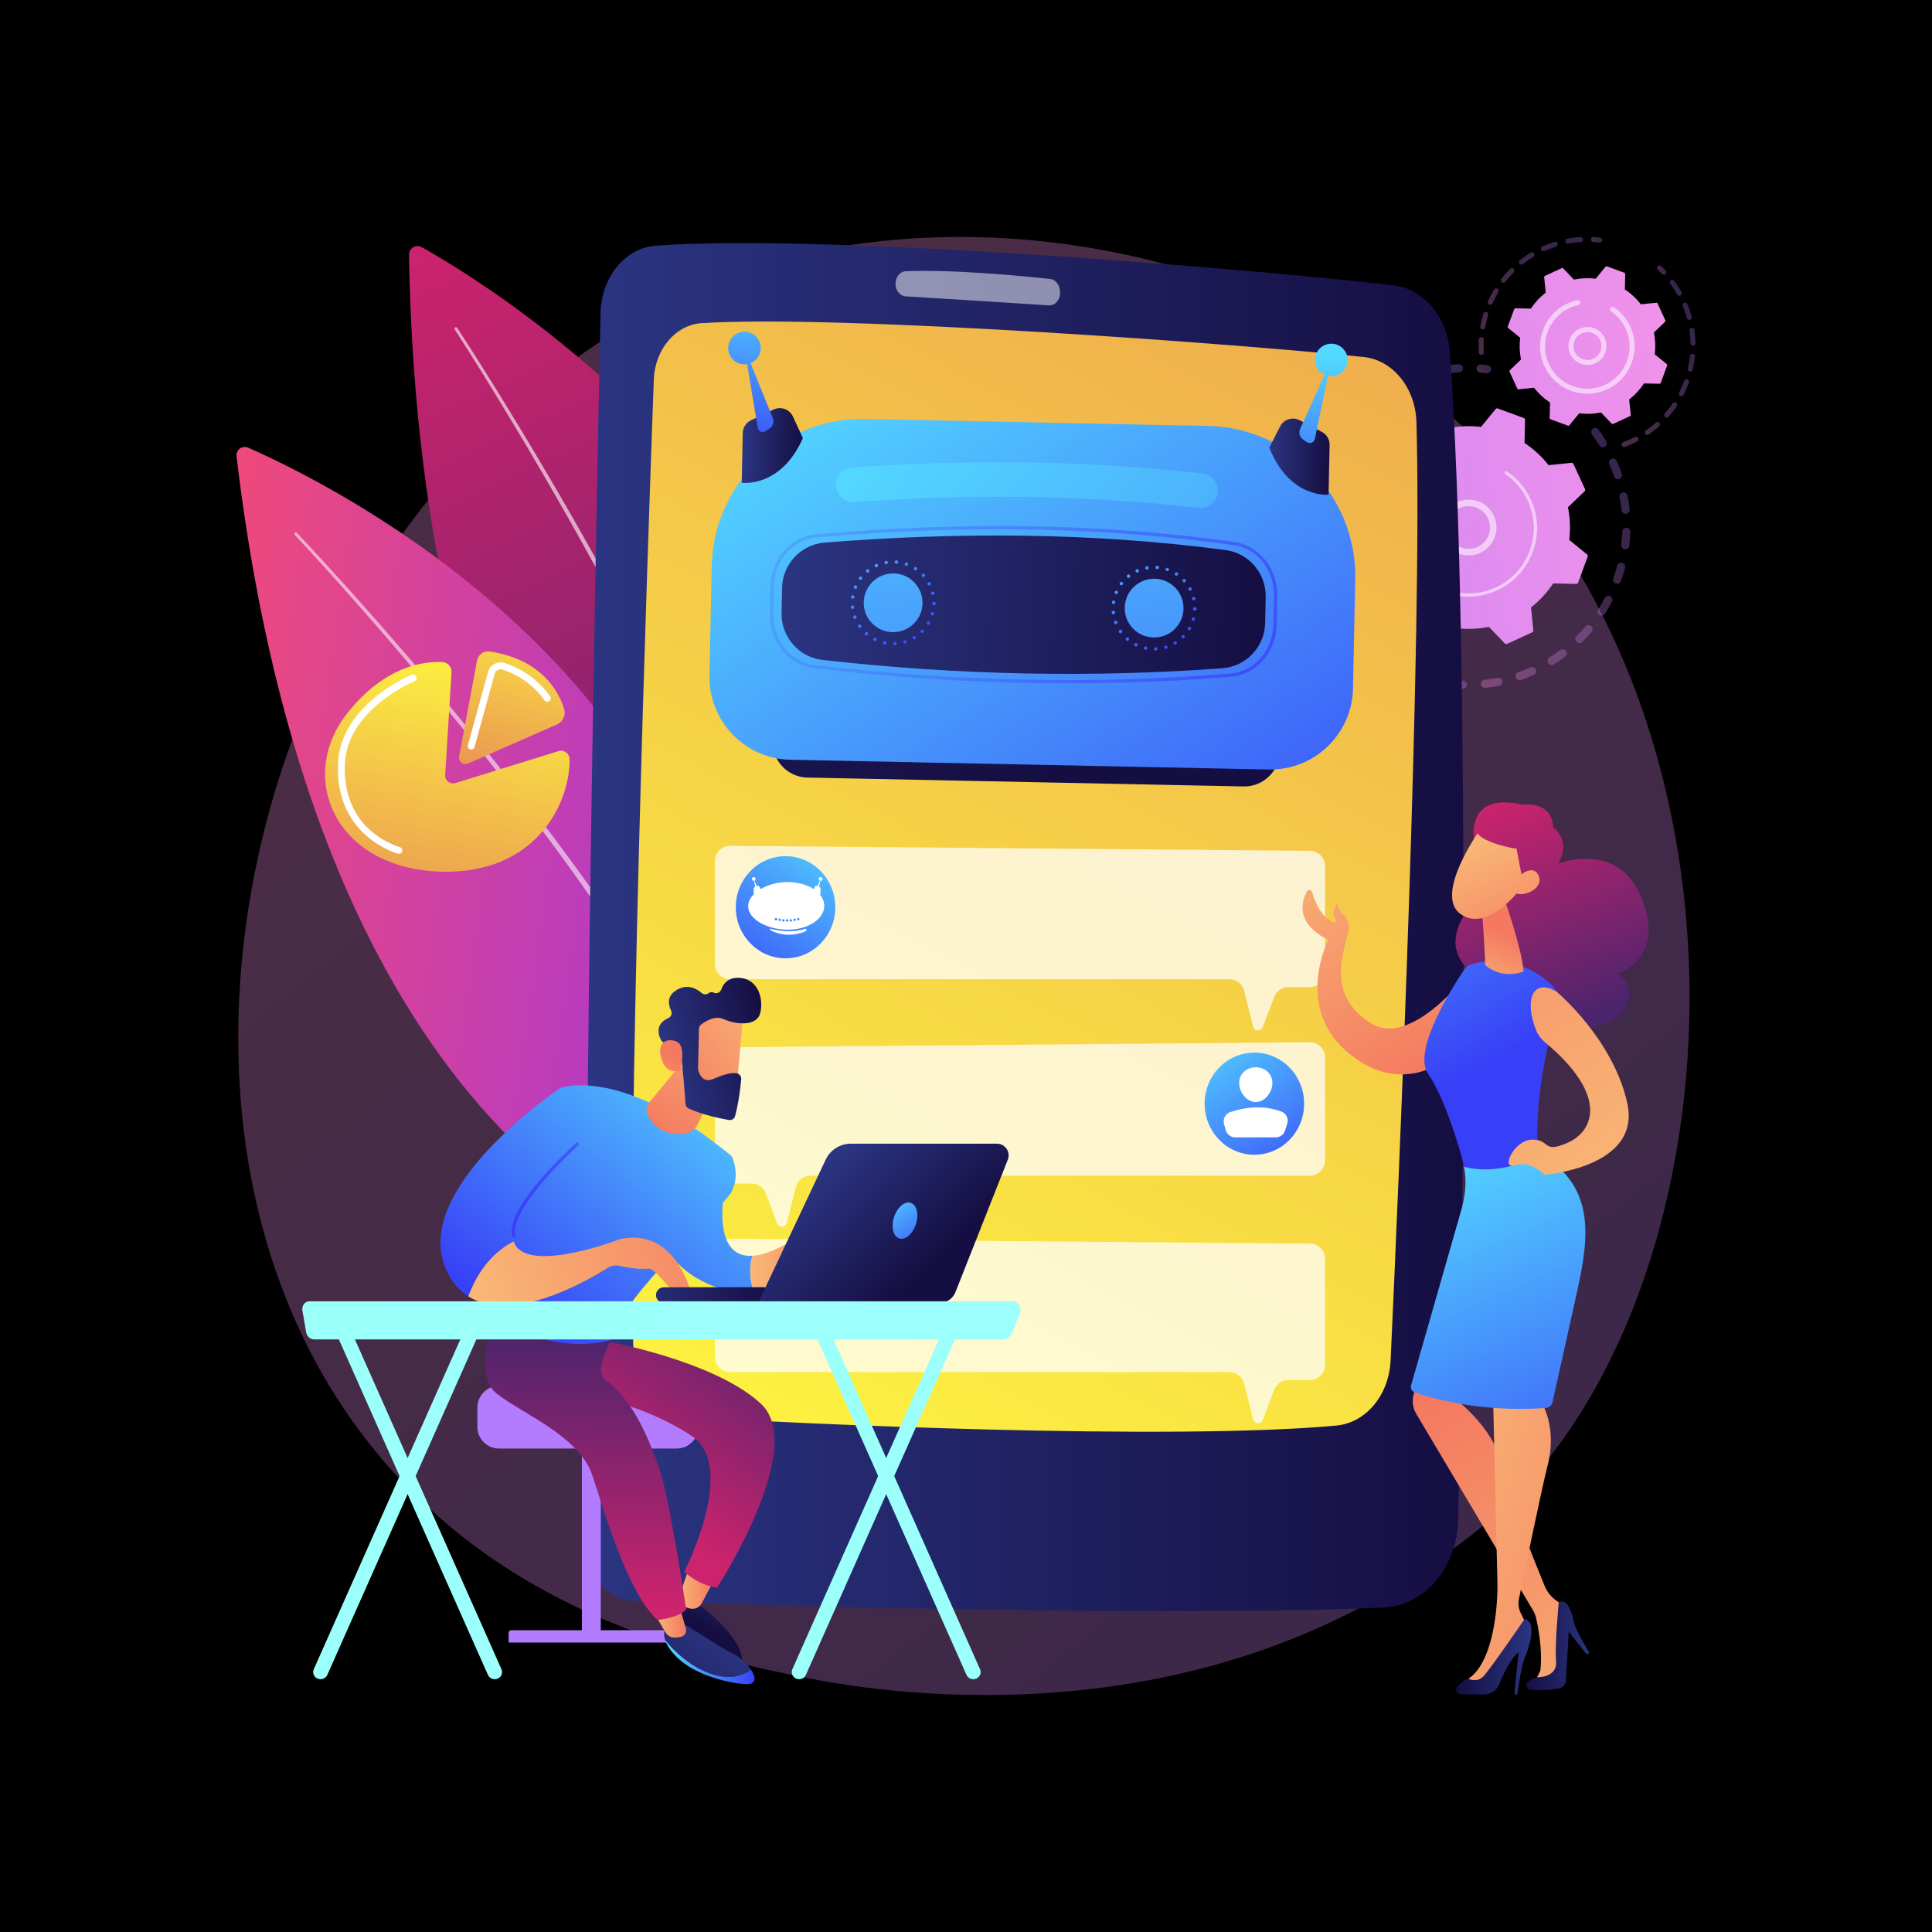 <?xml version="1.0" encoding="utf-8"?>
<!-- Generator: Adobe Illustrator 27.5.0, SVG Export Plug-In . SVG Version: 6.00 Build 0)  -->
<svg version="1.1" xmlns="http://www.w3.org/2000/svg" xmlns:xlink="http://www.w3.org/1999/xlink" x="0px" y="0px"
	 viewBox="0 0 3710 3710" style="enable-background:new 0 0 3710 3710;" xml:space="preserve">
<g id="Background">
	<g>
		<g>
			<rect style="fill:#00000000;" width="3710" height="3710"/>
		</g>
	</g>
</g>
<g id="Illustration">
	<g>
		<linearGradient id="SVGID_1_" gradientUnits="userSpaceOnUse" x1="3606.843" y1="4081.411" x2="1115.369" y2="987.156">
			<stop  offset="0" style="stop-color:#B37CFF"/>
			<stop  offset="1" style="stop-color:#F895E7"/>
		</linearGradient>
		<path style="opacity:0.3;fill:url(#SVGID_1_);" d="M2921.423,2861.149c-57.228,60.247-111.377,99.1-154.159,129.797
			c-502.893,360.831-1097.948,255.651-1224.414,229.964c-186.751-37.93-547.736-111.248-808.721-418.162
			c-394.85-464.335-333.366-1195.882-27.094-1678.786c56.022-88.331,351.946-578.591,953.411-657.214
			c364-47.581,788.307,48.385,1095.578,305.817C3401.014,1312.939,3355.098,2404.59,2921.423,2861.149z"/>
		<g>
			<g>
				<g style="opacity:0.3;">
					
						<linearGradient id="SVGID_00000128466054523349057670000004070046325326064802_" gradientUnits="userSpaceOnUse" x1="-3223.335" y1="-6769.304" x2="-2778.058" y2="-6769.304" gradientTransform="matrix(-0.861 0.508 -0.508 -0.861 -3058.988 -3223.138)">
						<stop  offset="0" style="stop-color:#B37CFF"/>
						<stop  offset="1" style="stop-color:#F895E7"/>
					</linearGradient>
					<path style="fill:url(#SVGID_00000128466054523349057670000004070046325326064802_);" d="M3059.348,822.856
						c3.398-2.005,7.833-1.158,10.231,2.083c5.248,7.086,10.264,14.508,14.912,22.054c2.261,3.672,1.119,8.481-2.552,10.742
						c-0.045,0.026-0.088,0.052-0.131,0.077c-3.654,2.155-8.376,0.997-10.61-2.631c-4.415-7.17-9.182-14.219-14.166-20.951
						c-2.566-3.464-1.838-8.355,1.629-10.92C3058.884,823.144,3059.114,822.994,3059.348,822.856z M3093.466,881.687
						c0.263-0.155,0.539-0.297,0.825-0.423c3.945-1.739,8.554,0.049,10.293,3.994c3.571,8.104,6.832,16.44,9.689,24.777
						c1.398,4.079-0.763,8.501-4.852,9.918c-4.079,1.397-8.518-0.778-9.915-4.854c-2.717-7.925-5.814-15.844-9.21-23.545
						C3088.683,887.896,3090.105,883.669,3093.466,881.687z M3113.782,946.566c0.749-0.442,1.584-0.765,2.487-0.939
						c4.233-0.815,8.328,1.952,9.145,6.186c1.677,8.676,2.995,17.535,3.92,26.329c0.448,4.289-2.665,8.125-6.947,8.58
						c-4.287,0.45-8.13-2.661-8.58-6.948c-0.877-8.351-2.13-16.76-3.721-25.002C3109.441,951.442,3111.019,948.196,3113.782,946.566
						z M3119.081,1014.374c1.237-0.73,2.69-1.126,4.231-1.073c4.308,0.149,7.68,3.765,7.531,8.073
						c-0.309,8.839-1.003,17.769-2.063,26.545c-0.521,4.276-4.407,7.326-8.688,6.813c-4.279-0.517-7.329-4.407-6.813-8.687
						c1.007-8.333,1.668-16.816,1.958-25.215C3115.336,1018.063,3116.861,1015.684,3119.081,1014.374z M3109.127,1081.66
						c1.735-1.023,3.862-1.379,5.962-0.823c4.169,1.102,6.654,5.375,5.551,9.542c-2.256,8.528-4.909,17.081-7.887,25.416
						c-1.447,4.061-5.914,6.179-9.976,4.727c-4.059-1.451-6.175-5.917-4.726-9.979c2.832-7.923,5.353-16.052,7.497-24.156
						C3106.094,1084.32,3107.42,1082.666,3109.127,1081.66z M3084.538,1145.063c2.247-1.325,5.106-1.496,7.588-0.199
						c3.821,1.998,5.3,6.713,3.304,10.534c-4.092,7.83-8.572,15.585-13.316,23.043c-2.316,3.639-7.139,4.71-10.778,2.396
						c-3.636-2.312-4.71-7.138-2.396-10.776c4.508-7.087,8.764-14.452,12.652-21.893
						C3082.291,1146.827,3083.326,1145.778,3084.538,1145.063z M2847.597,1306.406c0.931-0.549,1.99-0.912,3.134-1.034
						c8.34-0.891,16.753-2.157,25.004-3.767c4.231-0.825,8.331,1.936,9.155,6.166c0.827,4.232-1.934,8.331-6.167,9.157
						c-8.69,1.695-17.551,3.031-26.333,3.97c-4.288,0.458-8.134-2.647-8.591-6.934
						C2843.462,1310.821,2845.042,1307.913,2847.597,1306.406z M3046.533,1201.404c2.789-1.645,6.428-1.434,9.03,0.784
						c3.282,2.797,3.675,7.724,0.879,11.005c-5.731,6.726-11.825,13.284-18.113,19.493c-3.081,3.014-8.01,3.001-11.041-0.069
						c-3.029-3.067-2.997-8.01,0.07-11.041c5.972-5.895,11.758-12.122,17.201-18.509
						C3045.139,1202.389,3045.807,1201.832,3046.533,1201.404z M2913.97,1291.604c0.444-0.262,0.919-0.485,1.425-0.66
						c7.934-2.736,15.854-5.854,23.542-9.26c3.943-1.745,8.554,0.035,10.3,3.975c1.744,3.942-0.022,8.57-3.975,10.3
						c-8.09,3.583-16.424,6.863-24.771,9.744c-4.076,1.406-8.521-0.758-9.926-4.833
						C2909.332,1297.303,2910.839,1293.451,2913.97,1291.604z M2996.897,1247.843c3.393-2.002,7.821-1.161,10.223,2.07
						c2.572,3.461,1.852,8.35-1.607,10.925c-7.084,5.266-14.492,10.297-22.018,14.949c-0.045,0.031-0.094,0.059-0.141,0.087
						c-3.648,2.152-8.364,1-10.602-2.618c-2.268-3.668-1.135-8.478,2.533-10.745c7.148-4.421,14.182-9.201,20.913-14.205
						C2996.425,1248.139,2996.659,1247.983,2996.897,1247.843z"/>
					
						<linearGradient id="SVGID_00000126321655140204146260000007519753038426259855_" gradientUnits="userSpaceOnUse" x1="-2756.413" y1="-6886.574" x2="-2730.408" y2="-6886.574" gradientTransform="matrix(-0.861 0.508 -0.508 -0.861 -3058.988 -3223.138)">
						<stop  offset="0" style="stop-color:#B37CFF"/>
						<stop  offset="1" style="stop-color:#F895E7"/>
					</linearGradient>
					<path style="fill:url(#SVGID_00000126321655140204146260000007519753038426259855_);" d="M2792.788,1307.274
						c1.324-0.781,2.891-1.182,4.542-1.058c4.014,0.302,8.1,0.522,12.148,0.662c4.308,0.146,7.684,3.759,7.535,8.066
						c-0.145,4.309-3.757,7.689-8.069,7.535c-4.257-0.144-8.555-0.378-12.779-0.693c-4.298-0.322-7.525-4.069-7.202-8.366
						C2789.161,1310.769,2790.66,1308.528,2792.788,1307.274z"/>
				</g>
				<g style="opacity:0.3;">
					
						<linearGradient id="SVGID_00000019641000400754064890000010480721632097081515_" gradientUnits="userSpaceOnUse" x1="-2621.439" y1="-6687.858" x2="-2603.595" y2="-6687.858" gradientTransform="matrix(-0.861 0.508 -0.508 -0.861 -3058.988 -3223.138)">
						<stop  offset="0" style="stop-color:#B37CFF"/>
						<stop  offset="1" style="stop-color:#F895E7"/>
					</linearGradient>
					<path style="fill:url(#SVGID_00000019641000400754064890000010480721632097081515_);" d="M2581.234,1198.24
						c3.245-1.914,7.49-1.246,9.971,1.748c2.566,3.099,5.242,6.198,7.951,9.206c2.885,3.205,2.626,8.141-0.577,11.025
						c-3.218,2.896-8.142,2.625-11.025-0.577c-2.851-3.168-5.669-6.43-8.373-9.693c-2.75-3.32-2.288-8.241,1.032-10.992
						C2580.538,1198.686,2580.881,1198.448,2581.234,1198.24z"/>
					
						<linearGradient id="SVGID_00000178908531107493053480000008218262235709515698_" gradientUnits="userSpaceOnUse" x1="-3058.428" y1="-6484.881" x2="-2599.782" y2="-6484.881" gradientTransform="matrix(-0.861 0.508 -0.508 -0.861 -3058.988 -3223.138)">
						<stop  offset="0" style="stop-color:#B37CFF"/>
						<stop  offset="1" style="stop-color:#F895E7"/>
					</linearGradient>
					<path style="fill:url(#SVGID_00000178908531107493053480000008218262235709515698_);" d="M2660.488,742.39
						c3.094-1.825,6.231-3.604,9.409-5.338c3.786-2.063,8.528-0.669,10.592,3.116c2.064,3.785,0.659,8.551-3.115,10.593
						c-7.335,4.001-14.491,8.29-21.348,12.801c-3.609,2.366-8.442,1.372-10.812-2.229c-2.372-3.604-1.372-8.445,2.229-10.814
						C2651.685,747.728,2656.074,744.994,2660.488,742.39z M2707.344,719.838c0.375-0.221,0.776-0.415,1.198-0.576
						c8.14-3.099,16.503-5.886,24.854-8.284c4.143-1.19,8.467,1.204,9.657,5.346c1.19,4.145-1.206,8.482-5.349,9.658
						c-7.932,2.278-15.875,4.928-23.611,7.87c-4.028,1.534-8.538-0.49-10.071-4.517
						C2702.65,725.726,2704.128,721.735,2707.344,719.838z M2614.775,775.426c3.17-1.87,7.32-1.284,9.832,1.585
						c2.841,3.246,2.511,8.177-0.732,11.018c-6.207,5.431-12.264,11.203-18.004,17.159c-2.998,3.099-7.935,3.194-11.038,0.202
						c-3.104-2.994-3.194-7.936-0.202-11.04c6.046-6.271,12.426-12.35,18.961-18.07
						C2613.965,775.954,2614.363,775.67,2614.775,775.426z M2772.147,703.063c0.854-0.503,1.818-0.849,2.859-0.999
						c8.614-1.233,17.385-2.112,26.068-2.614c4.304-0.248,7.993,3.039,8.241,7.342c0.25,4.306-3.035,7.996-7.343,8.243
						c-8.244,0.477-16.573,1.311-24.753,2.483c-4.267,0.613-8.223-2.354-8.833-6.621
						C2767.923,707.672,2769.504,704.622,2772.147,703.063z M2569.637,824.781c2.6-1.534,5.972-1.477,8.568,0.416
						c3.484,2.54,4.25,7.423,1.71,10.908c-4.857,6.66-9.495,13.624-13.791,20.696c-2.238,3.685-7.039,4.86-10.725,2.62
						c-3.684-2.238-4.856-7.038-2.618-10.722c4.521-7.446,9.405-14.777,14.518-21.791
						C2567.946,826.019,2568.747,825.306,2569.637,824.781z M2536.421,882.847c2.079-1.226,4.696-1.474,7.079-0.441
						c3.955,1.717,5.77,6.315,4.052,10.27c-3.292,7.585-6.302,15.397-8.948,23.217c-1.376,4.086-5.805,6.278-9.895,4.895
						c-4.085-1.382-6.274-5.812-4.894-9.897c2.785-8.231,5.953-16.451,9.418-24.432
						C2533.913,884.889,2535.05,883.656,2536.421,882.847z M2516.654,946.773c1.581-0.933,3.494-1.314,5.439-0.939
						c4.233,0.813,7.005,4.907,6.19,9.14c-1.564,8.127-2.803,16.406-3.68,24.613c-0.458,4.285-4.3,7.39-8.593,6.931
						c-4.286-0.46-7.389-4.305-6.931-8.593c0.925-8.635,2.227-17.351,3.873-25.901
						C2513.392,949.734,2514.791,947.871,2516.654,946.773z M2511.299,1013.483c1.095-0.646,2.363-1.033,3.725-1.075
						c4.309-0.131,7.907,3.256,8.038,7.565c0.25,8.268,0.856,16.616,1.803,24.816c0.494,4.283-2.582,8.158-6.858,8.651
						c-4.284,0.495-8.157-2.577-8.651-6.86c-0.998-8.638-1.636-17.43-1.9-26.133
						C2507.367,1017.498,2508.926,1014.883,2511.299,1013.483z M2520.723,1079.767c0.616-0.363,1.293-0.646,2.02-0.834
						c4.174-1.078,8.432,1.434,9.508,5.607c2.062,7.988,4.492,15.994,7.226,23.798c1.426,4.07-0.731,8.525-4.787,9.947
						c-4.069,1.426-8.523-0.718-9.949-4.788c-2.877-8.215-5.437-16.644-7.606-25.054
						C2516.246,1084.996,2517.803,1081.49,2520.723,1079.767z M2544.463,1142.319c0.138-0.081,0.28-0.158,0.424-0.232
						c3.839-1.96,8.542-0.436,10.501,3.403c2.767,5.42,5.733,10.818,8.82,16.05c1.117,1.894,2.255,3.771,3.406,5.631
						c2.271,3.666,1.14,8.479-2.525,10.747c-3.666,2.371-8.476,1.141-10.746-2.523c-1.213-1.958-2.406-3.93-3.583-5.923
						c-3.246-5.502-6.367-11.184-9.277-16.885C2539.597,1148.893,2540.938,1144.399,2544.463,1142.319z"/>
					
						<linearGradient id="SVGID_00000162331083203976633720000017721130165819526542_" gradientUnits="userSpaceOnUse" x1="-3104.144" y1="-6388.22" x2="-3078.47" y2="-6388.22" gradientTransform="matrix(-0.861 0.508 -0.508 -0.861 -3058.988 -3223.138)">
						<stop  offset="0" style="stop-color:#B37CFF"/>
						<stop  offset="1" style="stop-color:#F895E7"/>
					</linearGradient>
					<path style="fill:url(#SVGID_00000162331083203976633720000017721130165819526542_);" d="M2839.24,700.99
						c1.337-0.789,2.919-1.188,4.582-1.056c4.213,0.336,8.498,0.768,12.737,1.284c4.281,0.52,7.329,4.411,6.808,8.69
						c-0.522,4.28-4.407,7.33-8.69,6.808c-4.027-0.489-8.098-0.899-12.097-1.219c-4.296-0.341-7.502-4.103-7.16-8.401
						C2835.63,704.461,2837.125,702.237,2839.24,700.99z"/>
				</g>
				<g>
					
						<linearGradient id="SVGID_00000175280382556750936260000002354656979620020157_" gradientUnits="userSpaceOnUse" x1="-1854.277" y1="-6171.661" x2="-3490.246" y2="-6889.89" gradientTransform="matrix(-0.861 0.508 -0.508 -0.861 -3058.988 -3223.138)">
						<stop  offset="0" style="stop-color:#B37CFF"/>
						<stop  offset="1" style="stop-color:#F895E7"/>
					</linearGradient>
					<path style="fill:url(#SVGID_00000175280382556750936260000002354656979620020157_);" d="M2876.17,784.33
						c-1.46-0.539-3.102-0.092-4.087,1.113l-28.111,34.376c-20.58-2.551-41.716-1.839-62.624,2.44l-30.703-32.042
						c-1.077-1.124-2.748-1.441-4.162-0.789l-48.372,22.3c-1.414,0.652-2.258,2.129-2.103,3.677l4.427,44.156
						c-16.832,13.121-31.1,28.729-42.524,46.036l-44.396-0.948c-1.556-0.033-2.962,0.924-3.501,2.385l-18.435,49.973
						c-0.539,1.461-0.092,3.102,1.113,4.087l34.376,28.111c-2.552,20.58-1.839,41.716,2.44,62.624l-32.043,30.703
						c-1.124,1.077-1.441,2.748-0.789,4.161l22.301,48.372c0.651,1.413,2.128,2.258,3.677,2.102l44.156-4.427
						c13.12,16.833,28.729,31.1,46.036,42.524l-0.948,44.397c-0.033,1.555,0.925,2.962,2.385,3.5l49.973,18.435
						c1.46,0.54,3.102,0.092,4.087-1.113l28.111-34.376c20.58,2.552,41.716,1.84,62.624-2.44l30.703,32.043
						c1.077,1.124,2.748,1.441,4.162,0.789l48.372-22.302c1.414-0.651,2.258-2.128,2.103-3.677l-4.427-44.156
						c16.833-13.12,31.1-28.729,42.525-46.036l44.396,0.948c1.556,0.034,2.963-0.925,3.501-2.385l18.435-49.973
						c0.539-1.46,0.092-3.101-1.113-4.087l-34.375-28.11c2.552-20.58,1.839-41.716-2.44-62.624l32.043-30.703
						c1.124-1.076,1.441-2.748,0.788-4.162l-22.3-48.371c-0.652-1.414-2.128-2.258-3.677-2.103l-44.156,4.427
						c-13.12-16.832-28.729-31.099-46.036-42.524l0.948-44.396c0.034-1.557-0.924-2.962-2.385-3.501L2876.17,784.33z"/>
					<path style="opacity:0.56;fill:#FFFFFF;" d="M2793.04,966.827c22.479-13.26,51.956-8.396,68.83,12.5
						c18.548,22.972,14.948,56.745-8.021,75.293c-11.126,8.989-25.088,13.099-39.306,11.584
						c-14.221-1.514-27.001-8.476-35.985-19.604c-18.548-22.972-14.948-56.745,8.021-75.293
						C2788.65,969.636,2790.811,968.141,2793.04,966.827z M2840.999,1048.372c1.736-1.024,3.407-2.18,5.004-3.469
						c17.611-14.219,20.368-40.118,6.15-57.728c-14.221-17.611-40.118-20.38-57.729-6.151c-17.611,14.219-20.368,40.117-6.15,57.727
						c6.89,8.533,16.687,13.87,27.591,15.032C2824.727,1054.727,2833.46,1052.819,2840.999,1048.372z"/>
					<path style="opacity:0.56;fill:#FFFFFF;" d="M2752.808,900.777c3.861-2.277,7.858-4.374,11.984-6.276l0,0
						c1.298-0.599,2.607-1.177,3.925-1.734c6.497-2.746,13.202-4.97,20.011-6.639c0.093-0.023,0.186-0.046,0.278-0.069
						c0.263-0.063,0.527-0.127,0.792-0.187c0.514-0.122,1.029-0.239,1.543-0.355c1.354-0.303,2.699,0.323,3.37,1.457
						c0.163,0.276,0.285,0.582,0.358,0.911c0.376,1.683-0.688,3.348-2.367,3.726c-8.661,1.933-17.17,4.814-25.294,8.562
						c-40.359,18.598-66.146,56.071-71.745,97.142c-3.117,22.844,0.015,46.801,10.364,69.246c1.814,3.936,3.813,7.752,5.987,11.434
						c14.621,24.781,37.134,43.623,64.493,53.715c31.426,11.594,65.488,10.255,95.906-3.769
						c62.82-28.97,90.331-103.595,61.381-166.387c-1.785-3.872-3.759-7.639-5.913-11.286c-9.328-15.807-22.01-29.398-37.186-39.752
						c-0.392-0.268-0.704-0.608-0.929-0.992c-0.595-1.009-0.595-2.315,0.11-3.346c0.977-1.422,2.913-1.796,4.34-0.819
						c15.932,10.87,29.25,25.138,39.042,41.733c2.26,3.828,4.332,7.782,6.207,11.845c30.395,65.927,1.466,144.291-64.436,174.676
						c-31.935,14.724-67.69,16.127-100.682,3.956c-28.723-10.594-52.356-30.375-67.707-56.39c-2.28-3.866-4.379-7.871-6.284-12.001
						c-14.723-31.937-16.129-67.693-3.958-100.685C2706.995,939.763,2726.785,916.127,2752.808,900.777z"/>
				</g>
			</g>
			<g>
				<g style="opacity:0.3;">
					
						<linearGradient id="SVGID_00000018216558380844354040000007752219685343827585_" gradientUnits="userSpaceOnUse" x1="-3488.209" y1="-6398.462" x2="-3475.517" y2="-6398.462" gradientTransform="matrix(-0.861 0.508 -0.508 -0.861 -3058.988 -3223.138)">
						<stop  offset="0" style="stop-color:#B37CFF"/>
						<stop  offset="1" style="stop-color:#F895E7"/>
					</linearGradient>
					<path style="fill:url(#SVGID_00000018216558380844354040000007752219685343827585_);" d="M3184.278,510.32
						c1.797-1.06,4.143-0.864,5.743,0.635c2.989,2.797,5.934,5.722,8.751,8.696c1.831,1.932,1.75,4.981-0.183,6.816
						c-1.928,1.842-4.985,1.749-6.816-0.183c-2.685-2.833-5.492-5.622-8.343-8.292c-1.943-1.817-2.043-4.868-0.226-6.815
						C3183.528,510.833,3183.89,510.548,3184.278,510.32z"/>
					
						<linearGradient id="SVGID_00000029753172508491270900000005811632885952371843_" gradientUnits="userSpaceOnUse" x1="-3493.345" y1="-6541.041" x2="-3244.592" y2="-6541.041" gradientTransform="matrix(-0.861 0.508 -0.508 -0.861 -3058.988 -3223.138)">
						<stop  offset="0" style="stop-color:#B37CFF"/>
						<stop  offset="1" style="stop-color:#F895E7"/>
					</linearGradient>
					<path style="fill:url(#SVGID_00000029753172508491270900000005811632885952371843_);" d="M3208.916,538.043
						c2.104-1.242,4.85-0.712,6.327,1.297c4.179,5.675,8.113,11.631,11.692,17.698c0.754,1.277,1.495,2.568,2.227,3.869
						c1.303,2.325,0.305,5.248-1.841,6.569c-2.322,1.304-5.26,0.479-6.565-1.84c-0.699-1.244-1.407-2.478-2.127-3.698
						c-3.414-5.787-7.166-11.467-11.149-16.88c-1.58-2.146-1.121-5.161,1.022-6.742
						C3208.639,538.218,3208.776,538.126,3208.916,538.043z M3233.433,581.691c0.197-0.116,0.405-0.222,0.62-0.311
						c2.465-1.011,5.282,0.164,6.295,2.628c3.25,7.901,6.038,16.075,8.284,24.289c0.704,2.57-0.824,5.22-3.378,5.923
						c-2.571,0.702-5.219-0.808-5.923-3.378c-2.144-7.838-4.804-15.633-7.902-23.169
						C3230.507,585.429,3231.401,582.89,3233.433,581.691z M3246.633,629.981c0.527-0.311,1.122-0.525,1.764-0.62
						c2.635-0.379,5.078,1.455,5.457,4.09c1.209,8.444,1.906,17.058,2.062,25.597c0.05,2.666-2.063,4.858-4.734,4.908
						c-2.66,0.049-4.859-2.07-4.908-4.73c-0.15-8.144-0.81-16.354-1.966-24.408C3244.023,632.827,3245,630.944,3246.633,629.981z
						 M3247.557,680.04c0.86-0.507,1.883-0.75,2.95-0.642c2.648,0.281,4.571,2.655,4.29,5.303c-0.898,8.5-2.332,17.015-4.263,25.315
						c-0.606,2.593-3.202,4.201-5.789,3.601c-2.594-0.602-4.206-3.193-3.604-5.789c1.842-7.909,3.21-16.036,4.066-24.139
						C3245.375,682.109,3246.286,680.79,3247.557,680.04z M3236.228,728.805c1.2-0.708,2.699-0.892,4.111-0.375
						c2.499,0.915,3.782,3.684,2.869,6.185c-2.938,8.014-6.394,15.924-10.28,23.508c-1.211,2.376-4.119,3.309-6.489,2.095
						c-2.37-1.215-3.308-4.122-2.094-6.489c3.707-7.238,7.006-14.782,9.805-22.43C3234.55,730.21,3235.301,729.352,3236.228,728.805
						z M3213.409,773.337c1.555-0.917,3.567-0.917,5.162,0.164c2.202,1.495,2.773,4.492,1.279,6.696
						c-4.795,7.06-10.078,13.888-15.7,20.287c-1.769,2-4.806,2.195-6.806,0.44c-2-1.756-2.197-4.805-0.44-6.803
						c5.362-6.104,10.396-12.61,14.968-19.341C3212.284,774.17,3212.814,773.688,3213.409,773.337z M3180.403,810.929
						c1.946-1.148,4.495-0.799,6.05,0.952c1.768,1.991,1.587,5.039-0.403,6.809c-6.36,5.649-13.159,10.971-20.208,15.823
						c-2.224,1.476-5.2,0.952-6.707-1.242c-1.51-2.193-0.954-5.194,1.238-6.705c6.727-4.624,13.211-9.701,19.275-15.087
						C3179.886,811.266,3180.139,811.084,3180.403,810.929z M3116.238,849.488c0.239-0.141,0.497-0.266,0.768-0.366
						c6.586-2.458,13.152-5.32,19.519-8.507c0.967-0.478,1.911-0.958,2.846-1.449c2.363-1.23,5.274-0.318,6.506,2.044
						c1.238,2.364,0.344,5.351-2.041,6.507c-1,0.519-2.001,1.033-3.015,1.533c-6.652,3.328-13.536,6.328-20.443,8.904
						c-2.496,0.931-5.271-0.335-6.202-2.831C3113.345,853.102,3114.26,850.655,3116.238,849.488z"/>
				</g>
				<g style="opacity:0.3;">
					
						<linearGradient id="SVGID_00000020378617610895004890000009810322436064193417_" gradientUnits="userSpaceOnUse" x1="-3382.339" y1="-6302.576" x2="-3098.43" y2="-6302.576" gradientTransform="matrix(-0.861 0.508 -0.508 -0.861 -3058.988 -3223.138)">
						<stop  offset="0" style="stop-color:#B37CFF"/>
						<stop  offset="1" style="stop-color:#F895E7"/>
					</linearGradient>
					<path style="fill:url(#SVGID_00000020378617610895004890000009810322436064193417_);" d="M2939.434,485.102
						c2.267-1.337,5.197-0.605,6.569,1.652c1.382,2.274,0.659,5.242-1.617,6.623c-6.852,4.162-13.508,8.777-19.782,13.719
						c-2.094,1.618-5.124,1.29-6.772-0.805c-1.648-2.094-1.285-5.124,0.805-6.772c6.583-5.178,13.559-10.02,20.74-14.383
						C2939.395,485.124,2939.415,485.112,2939.434,485.102z M2961.247,473.585c0.15-0.089,0.303-0.168,0.465-0.241
						c7.643-3.47,15.575-6.509,23.575-9.036c2.541-0.799,5.247,0.606,6.048,3.145c0.806,2.543-0.621,5.248-3.143,6.052
						c-7.634,2.41-15.202,5.31-22.497,8.619c-2.423,1.101-5.281,0.026-6.381-2.397
						C2958.284,477.459,2959.154,474.819,2961.247,473.585z M2900.762,515.566c1.841-1.086,4.251-0.846,5.843,0.73
						c1.888,1.871,1.904,4.923,0.03,6.816c-5.643,5.701-10.988,11.789-15.883,18.105c-1.644,2.101-4.661,2.487-6.765,0.852
						c-2.104-1.629-2.487-4.661-0.856-6.766c5.132-6.619,10.736-13.002,16.654-18.975
						C2900.084,516.026,2900.413,515.772,2900.762,515.566z M3008.229,458.784c0.472-0.279,1-0.481,1.571-0.588
						c8.259-1.531,16.696-2.567,25.074-3.075c2.658-0.163,4.944,1.862,5.107,4.52c0.159,2.651-1.865,4.938-4.519,5.104
						c-7.989,0.487-16.03,1.475-23.906,2.933c-2.617,0.484-5.135-1.246-5.619-3.863
						C3005.559,461.769,3006.534,459.784,3008.229,458.784z M2870.604,554.473c1.47-0.867,3.357-0.926,4.923,0.01
						c2.29,1.366,3.036,4.326,1.673,6.612c-4.102,6.869-7.824,14.061-11.062,21.384c-1.078,2.44-3.927,3.536-6.362,2.457
						c-2.435-1.078-3.536-3.927-2.458-6.362c3.4-7.674,7.3-15.218,11.598-22.421
						C2869.345,555.434,2869.933,554.869,2870.604,554.473z M2850.659,599.48c1.125-0.664,2.513-0.87,3.858-0.461
						c2.547,0.777,3.983,3.472,3.206,6.019c-2.34,7.673-4.235,15.553-5.633,23.418c-0.466,2.625-2.972,4.372-5.591,3.905
						c-2.622-0.465-4.368-2.966-3.902-5.587c1.465-8.249,3.449-16.51,5.902-24.55
						C2848.864,601.026,2849.657,600.071,2850.659,599.48z M2842.069,647.974c0.791-0.466,1.721-0.715,2.708-0.658
						c2.659,0.143,4.698,2.417,4.553,5.077c-0.441,8.006-0.389,16.11,0.152,24.084c0.176,2.652-1.83,4.955-4.486,5.133
						c-2.657,0.179-4.956-1.827-5.136-4.486c-0.563-8.36-0.619-16.86-0.162-25.259
						C2839.792,650.192,2840.727,648.766,2842.069,647.974z"/>
					
						<linearGradient id="SVGID_00000141421552345219107950000006055125893979230386_" gradientUnits="userSpaceOnUse" x1="-3413.548" y1="-6284.823" x2="-3394.132" y2="-6284.823" gradientTransform="matrix(-0.861 0.508 -0.508 -0.861 -3058.988 -3223.138)">
						<stop  offset="0" style="stop-color:#B37CFF"/>
						<stop  offset="1" style="stop-color:#F895E7"/>
					</linearGradient>
					<path style="fill:url(#SVGID_00000141421552345219107950000006055125893979230386_);" d="M3057.617,455.786
						c0.801-0.473,1.746-0.718,2.745-0.657c4.119,0.254,8.248,0.634,12.276,1.122c2.642,0.322,4.527,2.725,4.206,5.369
						c-0.328,2.637-2.726,4.522-5.369,4.206c-3.84-0.468-7.781-0.828-11.711-1.073c-2.658-0.165-4.679-2.455-4.513-5.111
						C3055.355,457.985,3056.285,456.572,3057.617,455.786z"/>
				</g>
				<g>
					
						<linearGradient id="SVGID_00000140707270096318965020000010266033861242686861_" gradientUnits="userSpaceOnUse" x1="-1982.63" y1="-5879.761" x2="-3618.598" y2="-6597.989" gradientTransform="matrix(-0.861 0.508 -0.508 -0.861 -3058.988 -3223.138)">
						<stop  offset="0" style="stop-color:#B37CFF"/>
						<stop  offset="1" style="stop-color:#F895E7"/>
					</linearGradient>
					<path style="fill:url(#SVGID_00000140707270096318965020000010266033861242686861_);" d="M3085.811,511.471
						c-0.977-0.36-2.076-0.061-2.735,0.745l-18.811,23.003c-13.771-1.707-27.914-1.231-41.905,1.633l-20.545-21.441
						c-0.72-0.752-1.839-0.964-2.785-0.528l-32.368,14.922c-0.946,0.436-1.511,1.425-1.407,2.461l2.963,29.547
						c-11.263,8.78-20.811,19.224-28.456,30.805l-29.708-0.635c-1.041-0.022-1.982,0.619-2.343,1.596l-12.336,33.439
						c-0.36,0.978-0.061,2.076,0.745,2.735l23.003,18.81c-1.708,13.771-1.231,27.915,1.633,41.905l-21.442,20.545
						c-0.752,0.721-0.964,1.839-0.528,2.785l14.923,32.369c0.436,0.946,1.425,1.511,2.461,1.407l29.548-2.962
						c8.779,11.264,19.224,20.811,30.805,28.455l-0.634,29.709c-0.022,1.041,0.619,1.982,1.595,2.342l33.44,12.336
						c0.977,0.361,2.075,0.061,2.734-0.745l18.81-23.003c13.771,1.708,27.914,1.231,41.905-1.633l20.545,21.442
						c0.721,0.752,1.839,0.964,2.785,0.528l32.368-14.923c0.946-0.436,1.51-1.424,1.407-2.461l-2.963-29.547
						c11.264-8.779,20.811-19.224,28.456-30.806l29.707,0.635c1.042,0.023,1.983-0.619,2.343-1.596l12.336-33.439
						c0.36-0.977,0.062-2.076-0.745-2.735l-23.002-18.81c1.708-13.771,1.23-27.914-1.634-41.905l21.442-20.545
						c0.751-0.72,0.964-1.839,0.527-2.785l-14.922-32.368c-0.437-0.946-1.424-1.511-2.461-1.407l-29.548,2.962
						c-8.78-11.263-19.224-20.81-30.805-28.455l0.634-29.708c0.022-1.041-0.619-1.982-1.596-2.343L3085.811,511.471z"/>
					<path style="opacity:0.56;fill:#FFFFFF;" d="M3029.901,633.006c6.699-3.952,14.457-5.647,22.331-4.809
						c9.686,1.032,18.391,5.776,24.51,13.356c12.631,15.64,10.182,38.645-5.462,51.284c-15.689,12.622-38.657,10.18-51.289-5.464
						c-6.122-7.58-8.924-17.089-7.89-26.773c1.031-9.688,5.773-18.395,13.357-24.514
						C3026.875,634.944,3028.362,633.914,3029.901,633.006z M3061.985,687.579c1.117-0.659,2.199-1.407,3.239-2.244
						c11.506-9.296,13.308-26.218,4.015-37.727c-4.5-5.572-10.905-9.066-18.028-9.822c-7.128-0.759-14.117,1.308-19.698,5.803l0,0
						c-5.574,4.502-9.064,10.907-9.824,18.029c-0.759,7.128,1.303,14.122,5.806,19.699
						C3035.948,691.786,3050.721,694.224,3061.985,687.579z"/>
					<path style="opacity:0.56;fill:#FFFFFF;" d="M3001.957,586.996c2.628-1.55,5.355-2.978,8.182-4.285
						c5.614-2.59,11.498-4.612,17.503-6.011c0.27-0.061,0.541-0.122,0.811-0.183c2.091-0.468,4.167,0.499,5.203,2.25
						c0.251,0.426,0.44,0.899,0.553,1.406c0.581,2.598-1.064,5.165-3.656,5.753c-5.619,1.253-11.126,3.12-16.373,5.541l-0.002,0.001
						c-0.288,0.132-0.576,0.269-0.86,0.404c-12.365,5.845-22.804,14.55-30.663,25.308c-4.266,5.84-7.769,12.291-10.399,19.227
						c-0.021,0.056-0.043,0.113-0.064,0.169c-0.064,0.175-0.13,0.345-0.192,0.518c-7.503,20.345-6.638,42.395,2.441,62.087
						c1.173,2.55,2.468,5.017,3.874,7.402c9.466,16.042,24.041,28.24,41.754,34.776c20.345,7.504,42.393,6.634,62.083-2.444
						c19.676-9.08,34.671-25.284,42.179-45.626c7.504-20.345,6.638-42.395-2.441-62.087c-1.153-2.506-2.433-4.945-3.825-7.305
						c-6.04-10.235-14.249-19.032-24.073-25.733c-0.605-0.414-1.087-0.938-1.434-1.532c-0.918-1.557-0.919-3.574,0.169-5.167
						c1.507-2.195,4.499-2.768,6.703-1.264c10.992,7.5,20.179,17.343,26.937,28.789c1.56,2.644,2.99,5.37,4.282,8.173
						c10.158,22.035,11.127,46.703,2.729,69.466c-8.398,22.758-25.135,40.897-47.185,51.044
						c-22.032,10.159-46.698,11.13-69.461,2.729c-19.816-7.308-36.121-20.955-46.711-38.904c-1.572-2.664-3.022-5.428-4.335-8.277
						C2946.02,660.565,2962.339,610.365,3001.957,586.996z"/>
				</g>
			</g>
		</g>
		<g>
			
				<linearGradient id="SVGID_00000043443771270700332840000005285759440689346728_" gradientUnits="userSpaceOnUse" x1="839.393" y1="484.275" x2="1711.194" y2="2356.28">
				<stop  offset="0" style="stop-color:#CB236D"/>
				<stop  offset="1" style="stop-color:#4C246D"/>
			</linearGradient>
			<path style="fill:url(#SVGID_00000043443771270700332840000005285759440689346728_);" d="M810.075,474.667
				c170.545,96.121,1140.174,696.022,740.674,1707.024c0,0-740.008-230.612-765.384-1692.356
				C785.142,476.547,798.933,468.387,810.075,474.667z"/>
			<path style="opacity:0.61;fill:#FFFFFF;" d="M877.882,629.537c34.241,52.384,67.36,105.413,100.033,158.745
				c32.644,53.342,64.673,107.061,96.072,161.15c62.798,108.174,123.195,217.773,180.178,329.173
				c56.891,111.429,110.593,224.601,158.013,340.531c23.89,57.882,45.698,116.662,65.239,176.229
				c19.448,59.585,36.589,120.056,48.86,181.749c0.712,3.581-1.614,7.062-5.195,7.774c-3.581,0.712-7.062-1.613-7.775-5.194
				l-0.007-0.033l-0.005-0.029c-11.819-61.038-28.519-121.157-47.552-180.483c-19.125-59.317-40.537-117.954-64.054-175.758
				c-46.668-115.769-99.683-228.986-155.916-340.521c-56.327-111.51-116.099-221.293-178.288-329.683
				c-31.095-54.197-62.824-108.033-95.17-161.497c-32.368-53.441-65.216-106.635-99.117-159.077l-0.014-0.021
				c-0.84-1.299-0.467-3.033,0.832-3.872C875.312,627.88,877.039,628.248,877.882,629.537z"/>
		</g>
		<g>
			
				<linearGradient id="SVGID_00000032635022773951979210000011043857412506121391_" gradientUnits="userSpaceOnUse" x1="511.018" y1="-2291.975" x2="1628.663" y2="-2291.975" gradientTransform="matrix(-0.99 -0.142 -0.142 0.99 1641.437 4058.764)">
				<stop  offset="0" style="stop-color:#A737D5"/>
				<stop  offset="1" style="stop-color:#EF497A"/>
			</linearGradient>
			<path style="fill:url(#SVGID_00000032635022773951979210000011043857412506121391_);" d="M476.377,859.612
				c172.114,75.306,1155.819,554.447,872.01,1558.303c0,0-728.81-148.725-894.187-1541.912
				C452.753,863.815,465.132,854.692,476.377,859.612z"/>
			<path style="opacity:0.57;fill:#FFFFFF;" d="M570.17,1023.367c41.268,43.637,81.583,88.072,121.53,132.87
				c39.921,44.812,79.326,90.086,118.198,135.816c77.745,91.456,153.465,184.669,226.269,280.164
				c72.722,95.538,142.729,193.268,207.276,294.676c32.43,50.595,63.047,102.393,91.656,155.324
				c28.525,52.963,55.025,107.158,77.133,163.342c1.337,3.398-0.333,7.236-3.731,8.573c-3.397,1.337-7.236-0.334-8.573-3.731
				l-0.012-0.032l-0.011-0.027c-21.547-55.62-47.55-109.546-75.622-162.33c-28.156-52.758-58.358-104.486-90.406-155.071
				c-63.778-101.383-133.118-199.279-205.211-295.039c-72.177-95.72-147.315-189.225-224.5-281.002
				c-38.592-45.891-77.723-91.332-117.372-136.318c-39.665-44.96-79.745-89.606-120.687-133.359l-0.017-0.019
				c-1.057-1.129-0.998-2.901,0.131-3.958C567.348,1022.193,569.112,1022.249,570.17,1023.367z"/>
		</g>
		<g>
			
				<linearGradient id="SVGID_00000027592653612576519480000016454221241312765105_" gradientUnits="userSpaceOnUse" x1="900.269" y1="1242.753" x2="718.958" y2="2256.446">
				<stop  offset="0" style="stop-color:#FDF53F"/>
				<stop  offset="1" style="stop-color:#D93C65"/>
			</linearGradient>
			<path style="fill:url(#SVGID_00000027592653612576519480000016454221241312765105_);" d="M867.055,1291.129
				c0.644-10.389-7.317-19.271-17.713-19.793c-34.279-1.72-110.12,6.753-182.518,98.42
				c-97.529,123.486-23.061,297.136,177.862,304.054c184.641,6.356,250.38-131.932,249.01-216.384
				c-0.174-10.737-10.799-18.194-21.057-15.021l-198.161,61.305c-10.143,3.138-20.291-4.84-19.634-15.437L867.055,1291.129z"/>
			
				<linearGradient id="SVGID_00000084493380815246845560000014651692602787060915_" gradientUnits="userSpaceOnUse" x1="1047.204" y1="1137.899" x2="871.378" y2="1819.224">
				<stop  offset="0" style="stop-color:#FDF53F"/>
				<stop  offset="1" style="stop-color:#D93C65"/>
			</linearGradient>
			<path style="fill:url(#SVGID_00000084493380815246845560000014651692602787060915_);" d="M916.081,1268.363l-34.475,184.396
				c-1.816,9.718,7.993,17.499,17.042,13.518l171.02-75.238c11.348-4.992,17.283-17.672,13.642-29.523
				c-10.214-33.248-42.52-94.942-142.939-110.523C928.948,1249.221,918.206,1256.999,916.081,1268.363z"/>
			<path style="fill:#FFFFFF;" d="M766.005,1639.678c-0.657,0-1.325-0.099-1.985-0.305
				c-20.065-6.309-119.913-44.261-115.021-172.283c4.353-113.935,136.402-169.076,142.022-171.366
				c3.381-1.381,7.237,0.244,8.616,3.622c1.379,3.381-0.241,7.238-3.62,8.621c-1.297,0.53-129.779,54.268-133.805,159.628
				c-4.41,115.445,79.845,151.012,105.774,159.163c3.483,1.096,5.418,4.808,4.324,8.291
				C771.423,1637.871,768.817,1639.678,766.005,1639.678z"/>
			<path style="fill:#FFFFFF;" d="M904.849,1439.433c-0.579,0-1.17-0.078-1.756-0.238c-3.521-0.969-5.59-4.607-4.623-8.128
				l38.691-140.723c1.82-6.615,6.136-12.064,12.155-15.346c6.004-3.275,12.906-3.95,19.431-1.901
				c20.335,6.384,58.766,23.2,87.683,64.082c2.109,2.981,1.402,7.106-1.579,9.215c-2.981,2.109-7.105,1.402-9.215-1.579
				c-26.676-37.713-62.105-53.217-80.849-59.102c-3.072-0.962-6.318-0.645-9.142,0.896c-2.839,1.548-4.875,4.118-5.734,7.24
				l-38.691,140.723C910.414,1437.508,907.751,1439.433,904.849,1439.433z"/>
		</g>
		<g>
			<g>
				
					<linearGradient id="SVGID_00000116209793665417064870000014995206455417909397_" gradientUnits="userSpaceOnUse" x1="1125.694" y1="1780.327" x2="2810.424" y2="1780.327">
					<stop  offset="0" style="stop-color:#2B3582"/>
					<stop  offset="1" style="stop-color:#150E42"/>
				</linearGradient>
				<path style="fill:url(#SVGID_00000116209793665417064870000014995206455417909397_);" d="M1153.252,600.674
					c-8.87,418.573-37.637,1862.386-23.904,2374.03c1.455,54.203,38.598,97.708,84.931,99.482
					c229.158,8.773,1069.24,31.008,1444.065,12.612c78.07-3.832,140.155-77.811,141.775-169.203
					c7.79-439.346,24.973-1675.056-15.871-2241.136c-4.896-67.824-50.4-121.836-108.294-128.612
					c-249.564-29.207-1093.258-100.599-1417.086-76.015C1200.466,476.267,1154.702,532.23,1153.252,600.674z"/>
				
					<linearGradient id="SVGID_00000091002658884948484330000003918641837397486982_" gradientUnits="userSpaceOnUse" x1="1356.253" y1="2825.728" x2="4424.452" y2="-3006.551">
					<stop  offset="0" style="stop-color:#FDF53F"/>
					<stop  offset="1" style="stop-color:#D93C65"/>
				</linearGradient>
				<path style="fill:url(#SVGID_00000091002658884948484330000003918641837397486982_);" d="M1255.502,729.095
					c-12.334,337.851-51.242,1461.799-38.893,1877.41c1.805,60.748,42.731,109.867,94.601,113.419
					c213.565,14.62,942.193,46.857,1255.439,17.513c56.405-5.284,100.667-58.649,103.711-124.75
					c15.875-344.677,61.452-1391.23,49.616-1802.186c-1.889-65.558-45.298-119.099-101.146-124.964
					c-231.042-24.269-1005.293-82.01-1271.48-65.021C1297.381,623.708,1257.637,670.606,1255.502,729.095z"/>
				<path style="opacity:0.5;fill:#FFFFFF;" d="M1719.593,544.973L1719.593,544.973c0,12.843,8.556,23.437,19.519,24.107
					c54.126,3.316,206.599,12.699,274.742,17.323c13.436,0.913,23.981-13.216,21.432-28.675l-0.434-2.638
					c-1.74-10.548-9.218-18.488-18.362-19.468c-46.062-4.938-185.048-18.629-277.135-14.784
					C1728.295,521.301,1719.593,532.024,1719.593,544.973z"/>
			</g>
			<g>
				<path style="opacity:0.74;fill:#FFFFFF;" d="M1372.704,1653.41v197.857c0,16.123,13.07,29.194,29.194,29.194h958.913
					c13.396,0,25.073,9.118,28.323,22.114l17.221,68.886c2.284,9.135,14.974,9.891,18.326,1.092l22.173-58.202
					c4.313-11.321,15.167-18.802,27.281-18.802h41.215c16.124,0,29.195-13.07,29.195-29.194v-203.388
					c0-16.025-12.919-29.056-28.944-29.193l-1113.453-9.558C1385.928,1624.078,1372.704,1637.189,1372.704,1653.41z"/>
				<path style="opacity:0.74;fill:#FFFFFF;" d="M2544.545,2030.612v197.857c0,16.123-13.071,29.194-29.195,29.194h-958.913
					c-13.396,0-25.073,9.117-28.323,22.114l-17.221,68.886c-2.284,9.135-14.974,9.891-18.327,1.091l-22.172-58.202
					c-4.313-11.321-15.168-18.801-27.282-18.801h-41.215c-16.124,0-29.194-13.071-29.194-29.194V2040.17
					c0-16.026,12.919-29.056,28.943-29.193l1113.453-9.558C2531.321,2001.28,2544.545,2014.391,2544.545,2030.612z"/>
				<g>
					
						<linearGradient id="SVGID_00000145766090873796658440000009048358656430711970_" gradientUnits="userSpaceOnUse" x1="1604.82" y1="1599.566" x2="1391.91" y2="1914.739">
						<stop  offset="0" style="stop-color:#53D8FF"/>
						<stop  offset="1" style="stop-color:#3840F7"/>
					</linearGradient>
					
						<ellipse style="fill:url(#SVGID_00000145766090873796658440000009048358656430711970_);" cx="1508.496" cy="1742.154" rx="95.558" ry="98.073"/>
					<g>
						<path style="fill:#FFFFFF;" d="M1479.843,1783.427c7.12,2.064,37.245,9.652,66.917,0.061c0.799-0.258,1.619,0.326,1.619,1.166
							v2.266c0,0.481-0.28,0.92-0.718,1.119c-5.167,2.347-37.371,15.632-68.773-2.355c-0.383-0.22-0.621-0.632-0.621-1.074l0,0
							C1478.268,1783.788,1479.055,1783.199,1479.843,1783.427z"/>
						<path style="fill:#FFFFFF;" d="M1450.937,1687.881c0,1.969-1.596,3.565-3.566,3.565c-1.968,0-3.565-1.596-3.565-3.565
							s1.596-3.565,3.565-3.565C1449.341,1684.316,1450.937,1685.913,1450.937,1687.881z"/>
						<path style="fill:#FFFFFF;" d="M1447.371,1717.339c0,0,8.514,1.09,13.169-10.025l-2.263-4.665
							c-0.77-1.588-2.69-2.24-4.268-1.451l-4.887,2.443c-1.074,0.536-1.752,1.634-1.752,2.834V1717.339z"/>
						<path style="fill:#FFFFFF;" d="M1447.702,1689.644l3.235,17.251l3.565-2.377l-6.424-14.989
							C1447.985,1689.313,1447.659,1689.412,1447.702,1689.644z"/>
						<path style="fill:#FFFFFF;" d="M1572.145,1687.881c0,1.969,1.596,3.565,3.566,3.565c1.968,0,3.565-1.596,3.565-3.565
							s-1.596-3.565-3.565-3.565C1573.741,1684.316,1572.145,1685.913,1572.145,1687.881z"/>
						<path style="fill:#FFFFFF;" d="M1575.71,1717.339c0,0-8.514,1.09-13.169-10.025l2.263-4.665
							c0.77-1.588,2.689-2.24,4.267-1.451l4.887,2.443c1.074,0.536,1.752,1.634,1.752,2.834V1717.339z"/>
						<path style="fill:#FFFFFF;" d="M1575.38,1689.644l-3.235,17.251l-3.565-2.377l6.424-14.989
							C1575.096,1689.313,1575.423,1689.412,1575.38,1689.644z"/>
						<path style="fill:#FFFFFF;" d="M1512.729,1693.823c-38.721,0-76.052,21.077-76.052,46.343
							c0,25.268,37.331,45.156,76.052,45.156c38.721,0,70.111-20.483,70.111-45.749
							C1582.84,1714.306,1551.45,1693.823,1512.729,1693.823z M1490.151,1767.499c-1.313,0-2.377-1.064-2.377-2.377
							c0-1.313,1.064-2.376,2.377-2.376c1.313,0,2.377,1.063,2.377,2.376C1492.528,1766.435,1491.464,1767.499,1490.151,1767.499z
							 M1497.281,1768.688c-1.312,0-2.377-1.064-2.377-2.377c0-1.313,1.064-2.377,2.377-2.377c1.313,0,2.377,1.064,2.377,2.377
							C1499.658,1767.624,1498.594,1768.688,1497.281,1768.688z M1504.411,1769.874c-1.312,0-2.377-1.064-2.377-2.375
							c0-1.313,1.064-2.377,2.377-2.377c1.313,0,2.377,1.064,2.377,2.377C1506.787,1768.811,1505.724,1769.874,1504.411,1769.874z
							 M1511.541,1769.874c-1.313,0-2.377-1.064-2.377-2.375c0-1.313,1.064-2.377,2.377-2.377c1.312,0,2.377,1.064,2.377,2.377
							C1513.918,1768.811,1512.854,1769.874,1511.541,1769.874z M1518.671,1769.874c-1.312,0-2.377-1.064-2.377-2.375
							c0-1.313,1.064-2.377,2.377-2.377s2.377,1.064,2.377,2.377C1521.048,1768.811,1519.983,1769.874,1518.671,1769.874z
							 M1525.801,1768.688c-1.313,0-2.377-1.064-2.377-2.377c0-1.313,1.064-2.377,2.377-2.377c1.313,0,2.376,1.064,2.376,2.377
							C1528.177,1767.624,1527.114,1768.688,1525.801,1768.688z M1532.931,1767.499c-1.312,0-2.377-1.064-2.377-2.377
							c0-1.313,1.064-2.376,2.377-2.376c1.313,0,2.377,1.063,2.377,2.376C1535.307,1766.435,1534.243,1767.499,1532.931,1767.499z"
							/>
					</g>
				</g>
				<path style="opacity:0.74;fill:#FFFFFF;" d="M1372.704,2407.814v197.857c0,16.124,13.07,29.194,29.194,29.194h958.913
					c13.396,0,25.073,9.117,28.323,22.114l17.221,68.886c2.284,9.135,14.974,9.892,18.326,1.092l22.173-58.202
					c4.313-11.321,15.167-18.802,27.281-18.802h41.215c16.124,0,29.195-13.071,29.195-29.194v-203.387
					c0-16.026-12.919-29.056-28.944-29.194l-1113.453-9.558C1385.928,2378.482,1372.704,2391.593,1372.704,2407.814z"/>
				<g>
					
						<linearGradient id="SVGID_00000096056573417214795630000003194268318743714211_" gradientUnits="userSpaceOnUse" x1="-817.429" y1="1976.768" x2="-1030.338" y2="2291.941" gradientTransform="matrix(-1 0 0 1 1495 0)">
						<stop  offset="0" style="stop-color:#53D8FF"/>
						<stop  offset="1" style="stop-color:#3840F7"/>
					</linearGradient>
					
						<ellipse style="fill:url(#SVGID_00000096056573417214795630000003194268318743714211_);" cx="2408.752" cy="2119.356" rx="95.558" ry="98.072"/>
					<g>
						<path style="fill:#FFFFFF;" d="M2443.371,2079.604c0,17.617-14.282,36.637-31.899,36.637
							c-17.617,0-31.899-19.02-31.899-36.637c0-17.617,14.281-30.115,31.899-30.115
							C2429.09,2049.489,2443.371,2061.987,2443.371,2079.604z"/>
						<path style="fill:#FFFFFF;" d="M2371.886,2184.068h77.871c8.197,0,15.454-5.297,17.952-13.105l4.19-13.097
							c3.068-9.589-1.92-19.972-11.376-23.429c-31.69-11.587-64.46-10.101-98.028,1.069c-9.404,3.129-14.622,13.188-12.028,22.753
							l3.227,11.894C2355.923,2178.367,2363.377,2184.068,2371.886,2184.068z"/>
					</g>
				</g>
			</g>
			<g>
				
					<linearGradient id="SVGID_00000083790911267115398130000011784419459927804071_" gradientUnits="userSpaceOnUse" x1="1242.542" y1="144.566" x2="1945.336" y2="1484.532" gradientTransform="matrix(1 0.02 -0.02 1 90.848 -19.952)">
					<stop  offset="0" style="stop-color:#2B3582"/>
					<stop  offset="1" style="stop-color:#150E42"/>
				</linearGradient>
				<path style="fill:url(#SVGID_00000083790911267115398130000011784419459927804071_);" d="M2388.109,1510.214l-837.885-17.069
					c-37.298-0.76-67.193-31.898-66.433-69.196v0c0.76-37.298,31.898-67.193,69.196-66.433l837.886,17.069
					c37.298,0.76,67.192,31.898,66.433,69.196v0C2456.545,1481.079,2425.407,1510.974,2388.109,1510.214z"/>
				
					<linearGradient id="SVGID_00000080905397636802779130000012881778787323574401_" gradientUnits="userSpaceOnUse" x1="1559.623" y1="652.109" x2="2431.925" y2="1908.638" gradientTransform="matrix(1 0.02 -0.02 1 90.848 -19.952)">
					<stop  offset="0" style="stop-color:#53D8FF"/>
					<stop  offset="1" style="stop-color:#3840F7"/>
				</linearGradient>
				<path style="fill:url(#SVGID_00000080905397636802779130000012881778787323574401_);" d="M2598.137,1322.648
					c-1.773,87.028-74.429,156.783-161.457,155.01l-919.263-18.727c-87.029-1.773-156.783-74.428-155.01-161.457l4.287-210.476
					c3.231-158.585,135.625-285.694,294.211-282.463l659.056,13.425c158.586,3.231,285.694,135.626,282.464,294.211
					L2598.137,1322.648z"/>
				<g>
					
						<linearGradient id="SVGID_00000131341494551417181450000003042387257678889133_" gradientUnits="userSpaceOnUse" x1="1434.083" y1="1142.351" x2="2362.944" y2="1142.351" gradientTransform="matrix(1 0.02 -0.02 1 90.848 -19.952)">
						<stop  offset="0" style="stop-color:#2B3582"/>
						<stop  offset="1" style="stop-color:#150E42"/>
					</linearGradient>
					<path style="fill:url(#SVGID_00000131341494551417181450000003042387257678889133_);" d="M2429.488,1196.241
						c-0.934,45.856-36.534,83.633-82.275,87.001c-247.581,18.23-503.934,13.708-767.342-15.869
						c-45.707-5.132-79.988-44.347-79.052-90.331l0.982-48.208c0.931-45.712,36.349-83.376,81.929-86.969
						c256.961-20.257,513.608-19.493,769.758,14.445c44.826,5.939,77.936,44.864,77.015,90.073L2429.488,1196.241z"/>
					<g>
						
							<linearGradient id="SVGID_00000147907349555291919390000001149325106296799624_" gradientUnits="userSpaceOnUse" x1="1570.717" y1="712.025" x2="1807.865" y2="2040.453" gradientTransform="matrix(1 0.02 -0.02 1 90.848 -19.952)">
							<stop  offset="0" style="stop-color:#53D8FF"/>
							<stop  offset="1" style="stop-color:#3840F7"/>
						</linearGradient>
						
							<circle style="fill:url(#SVGID_00000147907349555291919390000001149325106296799624_);" cx="1715.034" cy="1157.564" r="56.422"/>
						
							<linearGradient id="SVGID_00000053531911974234830060000009265912356079958950_" gradientUnits="userSpaceOnUse" x1="2056.552" y1="625.28" x2="2293.7" y2="1953.706" gradientTransform="matrix(1 0.02 -0.02 1 90.848 -19.952)">
							<stop  offset="0" style="stop-color:#53D8FF"/>
							<stop  offset="1" style="stop-color:#3840F7"/>
						</linearGradient>
						<path style="fill:url(#SVGID_00000053531911974234830060000009265912356079958950_);" d="M2272.662,1168.923
							c-0.635,31.155-26.405,55.896-57.56,55.261c-31.154-0.635-55.896-26.405-55.261-57.56
							c0.635-31.154,26.405-55.896,57.56-55.261C2248.555,1111.999,2273.296,1137.769,2272.662,1168.923z"/>
					</g>
					
						<linearGradient id="SVGID_00000039828061114987220660000015465838728407321018_" gradientUnits="userSpaceOnUse" x1="1528.183" y1="983.662" x2="1706.043" y2="1222.819" gradientTransform="matrix(1 0.02 -0.02 1 90.848 -19.952)">
						<stop  offset="0" style="stop-color:#53D8FF"/>
						<stop  offset="1" style="stop-color:#3840F7"/>
					</linearGradient>
					<path style="fill:url(#SVGID_00000039828061114987220660000015465838728407321018_);" d="M1715.134,1236.048
						c-0.083-1.871,1.335-3.409,3.148-3.493l0,0c1.871-0.083,3.409,1.335,3.492,3.207l0,0c0.084,1.81-1.334,3.35-3.206,3.433l0,0
						c-0.059-0.001-0.121-0.003-0.18-0.004l0,0C1716.64,1239.155,1715.16,1237.797,1715.134,1236.048z M1698.157,1237.572
						c-1.8-0.399-2.909-2.17-2.572-3.971l0,0c0.399-1.803,2.172-2.971,3.972-2.572l0,0c1.803,0.399,2.913,2.109,2.575,3.972l0,0
						c-0.335,1.56-1.745,2.676-3.311,2.645l0,0C1698.58,1237.639,1698.399,1237.577,1698.157,1237.572z M1734.604,1233.55
						c-0.509-1.76,0.436-3.61,2.254-4.115l0,0c1.761-0.568,3.61,0.436,4.116,2.195l0,0c0.568,1.761-0.436,3.61-2.196,4.175l0,0l0,0
						l0,0c-0.364,0.113-0.724,0.106-1.027,0.1l0,0C1736.306,1235.875,1735.057,1235.008,1734.604,1233.55z M1678.816,1230.847
						c-1.671-0.82-2.292-2.821-1.476-4.432l0,0c0.759-1.675,2.76-2.359,4.434-1.538l0,0c1.671,0.817,2.295,2.82,1.476,4.432l0,0
						c-0.567,1.254-1.788,1.892-3.053,1.866l0,0C1679.775,1231.167,1679.294,1231.098,1678.816,1230.847z M1752.902,1226.326
						c-0.993-1.589-0.468-3.628,1.119-4.621l0,0c1.527-0.935,3.568-0.41,4.562,1.118l0,0c0.933,1.585,0.468,3.628-1.119,4.621l0,0
						l0,0l0,0c-0.552,0.351-1.217,0.458-1.82,0.446l0,0C1754.56,1227.867,1753.486,1227.301,1752.902,1226.326z M1661.741,1219.522
						c-1.366-1.173-1.561-3.288-0.328-4.709l0,0c1.173-1.363,3.287-1.502,4.712-0.328l0,0c1.363,1.176,1.5,3.287,0.325,4.712l0,0
						c-0.678,0.769-1.652,1.171-2.617,1.151l0,0C1663.112,1220.333,1662.331,1220.078,1661.741,1219.522z M1768.758,1214.768
						c-1.302-1.293-1.318-3.404-0.024-4.765l0,0c1.293-1.299,3.401-1.318,4.703-0.025l0,0c1.302,1.292,1.318,3.404,0.025,4.706l0,0
						l0,0l0,0c-0.677,0.708-1.528,0.993-2.432,0.975l0,0C1770.186,1215.642,1769.409,1215.323,1768.758,1214.768z
						 M1647.999,1204.348c-1.055-1.529-0.651-3.573,0.816-4.627l0,0c1.529-1.055,3.634-0.712,4.689,0.817l0,0
						c1.055,1.529,0.651,3.573-0.878,4.626l0,0c-0.553,0.413-1.279,0.639-1.944,0.626l0,0
						C1649.657,1205.769,1648.643,1205.265,1647.999,1204.348z M1781.308,1199.585c-1.609-0.937-2.11-2.938-1.235-4.548l0,0
						c0.94-1.609,2.999-2.109,4.548-1.232l0,0c1.61,0.937,2.171,2.998,1.235,4.548l0,0l0,0l0,0
						c-0.627,1.133-1.784,1.713-2.991,1.688l0,0C1782.385,1200.031,1781.784,1199.898,1781.308,1199.585z M1638.477,1186.243
						L1638.477,1186.243L1638.477,1186.243c-0.628-1.7,0.254-3.672,1.958-4.3l0,0c1.7-0.631,3.614,0.253,4.3,1.954l0,0
						c0.631,1.703-0.254,3.675-1.954,4.303l0,0c-0.426,0.112-0.849,0.224-1.273,0.216l0,0
						C1640.241,1188.39,1638.992,1187.581,1638.477,1186.243z M1789.691,1181.785c-1.801-0.458-2.848-2.29-2.328-4.087l0,0
						c0.515-1.739,2.347-2.788,4.087-2.328l0,0c1.797,0.519,2.847,2.349,2.328,4.087l0,0c0,0,0,0-0.001,0.059l0,0
						c-0.392,1.441-1.799,2.437-3.306,2.406l0,0C1790.231,1181.917,1789.932,1181.852,1789.691,1181.785z M1633.757,1166.306
						c-0.205-1.812,1.157-3.474,2.969-3.679l0,0c1.815-0.201,3.475,1.157,3.679,2.969l0,0c0.204,1.815-1.157,3.475-2.969,3.679l0,0
						c-0.121-0.002-0.3-0.006-0.421-0.009l0,0C1635.387,1169.234,1633.964,1168.001,1633.757,1166.306z M1790.091,1159.12
						c0.001-0.062,0.001-0.062,0.002-0.121l0,0c0.001-0.062,0.002-0.121,0.005-0.241l0,0c0.037-1.81,1.516-3.288,3.385-3.25l0,0
						c1.807,0.037,3.284,1.574,3.247,3.384l0,0c-0.001,0.059-0.002,0.121-0.004,0.18l0,0c-0.001,0.062-0.002,0.121-0.004,0.182l0,0
						c-0.037,1.807-1.513,3.285-3.381,3.247l0,0C1791.531,1162.465,1790.055,1160.927,1790.091,1159.12z M1790.099,1158.758
						L1790.099,1158.758L1790.099,1158.758l-0.001,0.059l0,0C1790.099,1158.758,1790.098,1158.817,1790.099,1158.758z
						 M1636.991,1149.609c-1.864-0.28-3.097-1.933-2.877-3.739l0,0c0.28-1.861,1.992-3.092,3.794-2.817l0,0
						c1.806,0.219,3.097,1.933,2.818,3.738l0,0c-0.214,1.683-1.685,2.919-3.374,2.885l0,0
						C1637.232,1149.672,1637.112,1149.611,1636.991,1149.609z M1788.068,1140.081c-0.448-1.755,0.677-3.602,2.434-3.99l0,0
						c1.817-0.446,3.605,0.677,4.052,2.435l0,0c0.384,1.816-0.677,3.605-2.497,4.051l0,0c-0.301,0.053-0.543,0.048-0.843,0.042l0,0
						C1789.766,1142.589,1788.399,1141.595,1788.068,1140.081z M1641.363,1130.461c-1.676-0.699-2.479-2.644-1.781-4.379l0,0
						c0.696-1.673,2.644-2.479,4.379-1.781l0,0c1.673,0.697,2.479,2.645,1.778,4.38l0,0c-0.567,1.254-1.85,2.073-3.178,2.046l0,0
						C1642.202,1130.719,1641.781,1130.59,1641.363,1130.461z M1781.429,1122.519L1781.429,1122.519
						c-0.87-1.646-0.225-3.685,1.36-4.495l0,0c1.646-0.87,3.622-0.289,4.495,1.358l0,0l0,0l0,0c0.87,1.646,0.286,3.624-1.36,4.495
						l0,0c-0.548,0.289-1.092,0.399-1.633,0.388l0,0C1783.143,1124.241,1782.01,1123.615,1781.429,1122.519z M1650.46,1113.035
						c-1.484-1.176-1.801-3.232-0.687-4.716l0,0c1.115-1.423,3.233-1.742,4.656-0.63l0,0c1.485,1.117,1.805,3.173,0.688,4.658l0,0
						c-0.681,0.89-1.714,1.352-2.739,1.331l0,0C1651.716,1113.664,1650.996,1113.47,1650.46,1113.035z M1770.589,1107.101
						L1770.589,1107.101c-1.239-1.353-1.137-3.462,0.217-4.701l0,0c1.412-1.238,3.518-1.133,4.76,0.218l0,0
						c1.239,1.353,1.134,3.462-0.217,4.701l0,0c-0.678,0.59-1.525,0.873-2.311,0.857l0,0
						C1772.134,1108.158,1771.237,1107.839,1770.589,1107.101z M1663.544,1098.346c-1.117-1.41-0.891-3.513,0.52-4.692l0,0
						c1.468-1.116,3.513-0.895,4.692,0.516l0,0c1.115,1.472,0.893,3.578-0.517,4.695l0,0c-0.677,0.528-1.402,0.755-2.188,0.739l0,0
						C1665.147,1099.586,1664.193,1099.145,1663.544,1098.346z M1756.304,1094.871L1756.304,1094.871
						c-1.546-0.998-1.927-3.116-0.931-4.604l0,0c0.997-1.546,3.115-1.986,4.602-0.99l0,0l0,0l0,0
						c1.548,1.056,1.989,3.115,0.991,4.664l0,0c-0.682,0.949-1.779,1.472-2.865,1.449l0,0
						C1757.501,1095.378,1756.9,1095.245,1756.304,1094.871z M1679.868,1087.404c-0.748-1.705,0.016-3.68,1.66-4.43l0,0
						c1.702-0.749,3.677,0.016,4.426,1.719l0,0c0.753,1.644-0.012,3.619-1.717,4.367l0,0c-0.426,0.233-0.911,0.344-1.393,0.333l0,0
						C1681.577,1089.367,1680.388,1088.619,1679.868,1087.404z M1739.469,1086.566L1739.469,1086.566
						c-1.736-0.636-2.664-2.525-2.087-4.262l0,0c0.58-1.737,2.469-2.665,4.264-2.024l0,0c0,0,0,0-0.062-0.001l0,0
						c1.799,0.578,2.726,2.467,2.087,4.203l0,0c-0.453,1.44-1.796,2.316-3.182,2.288l0,0
						C1740.127,1086.761,1739.766,1086.692,1739.469,1086.566z M1698.396,1080.844c-0.325-1.815,0.917-3.538,2.73-3.802l0,0
						c1.815-0.325,3.54,0.855,3.865,2.67l0,0c0.266,1.816-0.917,3.541-2.732,3.866l0,0c-0.243,0.054-0.422,0.05-0.663,0.045l0,0
						C1700.089,1083.593,1698.663,1082.478,1698.396,1080.844z M1721.031,1082.754L1721.031,1082.754
						c-1.805-0.157-3.221-1.753-3.062-3.619l0,0c0.157-1.808,1.754-3.162,3.622-3.063l0,0l0,0l0,0
						c1.805,0.158,3.159,1.752,3.062,3.62l0,0c-0.156,1.746-1.692,3.101-3.381,3.067l0,0
						C1721.151,1082.756,1721.092,1082.755,1721.031,1082.754z"/>
					
						<linearGradient id="SVGID_00000117644608574405142080000000327221903798547362_" gradientUnits="userSpaceOnUse" x1="2029.226" y1="983.645" x2="2207.086" y2="1222.802" gradientTransform="matrix(1 0.02 -0.02 1 90.848 -19.952)">
						<stop  offset="0" style="stop-color:#53D8FF"/>
						<stop  offset="1" style="stop-color:#3840F7"/>
					</linearGradient>
					<path style="fill:url(#SVGID_00000117644608574405142080000000327221903798547362_);" d="M2216.077,1246.252
						c-0.083-1.871,1.336-3.409,3.148-3.493l0,0c1.871-0.083,3.409,1.335,3.492,3.207l0,0c0.084,1.809-1.334,3.35-3.206,3.433l0,0
						c-0.059-0.001-0.121-0.003-0.179-0.004l0,0C2217.584,1249.36,2216.104,1248.002,2216.077,1246.252z M2199.101,1247.776
						c-1.8-0.399-2.909-2.17-2.572-3.971l0,0c0.399-1.803,2.172-2.971,3.972-2.572l0,0c1.802,0.399,2.913,2.109,2.575,3.972l0,0
						c-0.335,1.56-1.745,2.676-3.311,2.645l0,0C2199.523,1247.844,2199.342,1247.781,2199.101,1247.776z M2235.548,1243.755
						c-0.509-1.76,0.436-3.61,2.254-4.115l0,0c1.76-0.568,3.61,0.435,4.116,2.195l0,0c0.568,1.761-0.436,3.61-2.196,4.175l0,0l0,0
						l0,0c-0.365,0.113-0.724,0.106-1.027,0.1l0,0C2237.249,1246.08,2236.001,1245.213,2235.548,1243.755z M2179.759,1241.052
						c-1.67-0.82-2.292-2.821-1.476-4.432l0,0c0.758-1.675,2.76-2.358,4.433-1.538l0,0c1.671,0.817,2.295,2.821,1.476,4.432l0,0
						c-0.567,1.255-1.788,1.892-3.053,1.867l0,0C2180.719,1241.372,2180.237,1241.303,2179.759,1241.052z M2253.845,1236.531
						c-0.992-1.59-0.468-3.628,1.119-4.621l0,0c1.527-0.935,3.568-0.41,4.562,1.118l0,0c0.934,1.585,0.468,3.628-1.119,4.62l0,0l0,0
						l0,0c-0.552,0.351-1.216,0.458-1.82,0.446l0,0C2255.504,1238.072,2254.429,1237.505,2253.845,1236.531z M2162.685,1229.727
						c-1.366-1.174-1.561-3.288-0.328-4.709l0,0c1.173-1.363,3.288-1.502,4.712-0.328l0,0c1.363,1.176,1.5,3.287,0.325,4.712l0,0
						c-0.678,0.769-1.652,1.171-2.617,1.151l0,0C2164.055,1230.538,2163.274,1230.283,2162.685,1229.727z M2269.702,1224.972
						c-1.302-1.292-1.318-3.404-0.024-4.764l0,0c1.292-1.299,3.401-1.318,4.703-0.025l0,0c1.302,1.292,1.318,3.404,0.025,4.706l0,0
						l0,0l0,0c-0.677,0.708-1.528,0.994-2.431,0.975l0,0C2271.129,1225.846,2270.353,1225.527,2269.702,1224.972z
						 M2148.943,1214.553c-1.056-1.529-0.652-3.573,0.815-4.627l0,0c1.529-1.055,3.634-0.712,4.689,0.817l0,0
						c1.056,1.529,0.652,3.573-0.877,4.626l0,0c-0.553,0.413-1.279,0.639-1.944,0.626l0,0
						C2150.601,1215.974,2149.586,1215.47,2148.943,1214.553z M2282.251,1209.79c-1.609-0.937-2.11-2.938-1.235-4.548l0,0
						c0.94-1.609,3-2.109,4.548-1.232l0,0c1.609,0.937,2.171,2.998,1.235,4.548l0,0l0,0l0,0c-0.627,1.133-1.784,1.712-2.991,1.688
						l0,0C2283.329,1210.236,2282.728,1210.103,2282.251,1209.79z M2139.42,1196.447L2139.42,1196.447L2139.42,1196.447
						c-0.628-1.7,0.254-3.672,1.958-4.3l0,0c1.7-0.631,3.614,0.253,4.301,1.954l0,0c0.631,1.703-0.254,3.676-1.954,4.303l0,0
						c-0.427,0.112-0.85,0.224-1.274,0.216l0,0C2141.185,1198.595,2139.935,1197.786,2139.42,1196.447z M2290.635,1191.99
						c-1.802-0.458-2.848-2.29-2.329-4.087l0,0c0.515-1.739,2.348-2.788,4.087-2.328l0,0c1.797,0.519,2.847,2.349,2.329,4.087l0,0
						c0,0,0,0-0.001,0.059l0,0c-0.391,1.441-1.799,2.437-3.306,2.406l0,0C2291.174,1192.121,2290.875,1192.057,2290.635,1191.99z
						 M2134.7,1176.511c-0.205-1.812,1.157-3.474,2.969-3.679l0,0c1.815-0.201,3.474,1.157,3.679,2.97l0,0
						c0.204,1.815-1.157,3.475-2.969,3.679l0,0c-0.121-0.002-0.3-0.006-0.421-0.009l0,0
						C2136.331,1179.438,2134.907,1178.205,2134.7,1176.511z M2291.035,1169.325c0.001-0.062,0.001-0.062,0.002-0.121l0,0
						c0.001-0.062,0.003-0.121,0.005-0.242l0,0c0.037-1.81,1.516-3.288,3.385-3.249l0,0c1.807,0.037,3.283,1.574,3.247,3.384l0,0
						c-0.001,0.059-0.003,0.121-0.004,0.18l0,0c-0.001,0.062-0.003,0.121-0.004,0.182l0,0c-0.037,1.807-1.513,3.285-3.382,3.247l0,0
						C2292.474,1172.67,2290.998,1171.132,2291.035,1169.325z M2291.042,1168.963L2291.042,1168.963L2291.042,1168.963l-0.001,0.059
						l0,0C2291.042,1168.963,2291.041,1169.022,2291.042,1168.963z M2137.935,1159.813c-1.864-0.279-3.097-1.933-2.877-3.739l0,0
						c0.28-1.861,1.992-3.093,3.794-2.818l0,0c1.806,0.22,3.096,1.933,2.818,3.738l0,0c-0.214,1.683-1.685,2.919-3.375,2.885l0,0
						C2138.175,1159.877,2138.056,1159.816,2137.935,1159.813z M2289.011,1150.285c-0.447-1.755,0.677-3.602,2.434-3.99l0,0
						c1.817-0.446,3.605,0.677,4.052,2.435l0,0c0.384,1.816-0.677,3.605-2.497,4.051l0,0c-0.302,0.053-0.543,0.048-0.843,0.042l0,0
						C2290.709,1152.793,2289.343,1151.8,2289.011,1150.285z M2142.306,1140.666c-1.676-0.699-2.478-2.644-1.781-4.38l0,0
						c0.697-1.673,2.645-2.478,4.38-1.78l0,0c1.673,0.697,2.478,2.645,1.777,4.379l0,0c-0.567,1.255-1.85,2.074-3.178,2.047l0,0
						C2143.146,1140.924,2142.725,1140.795,2142.306,1140.666z M2282.373,1132.724L2282.373,1132.724
						c-0.871-1.646-0.225-3.685,1.361-4.495l0,0c1.646-0.87,3.622-0.288,4.495,1.358l0,0l0,0l0,0
						c0.87,1.646,0.285,3.624-1.361,4.495l0,0c-0.548,0.289-1.092,0.399-1.633,0.388l0,0
						C2284.086,1134.446,2282.954,1133.819,2282.373,1132.724z M2151.403,1123.24c-1.484-1.176-1.801-3.232-0.687-4.717l0,0
						c1.115-1.423,3.233-1.742,4.656-0.63l0,0c1.485,1.117,1.805,3.173,0.688,4.657l0,0c-0.681,0.89-1.715,1.352-2.739,1.331l0,0
						C2152.66,1123.869,2151.939,1123.675,2151.403,1123.24z M2271.532,1117.306L2271.532,1117.306
						c-1.239-1.353-1.137-3.462,0.217-4.701l0,0c1.412-1.237,3.518-1.133,4.76,0.218l0,0c1.239,1.353,1.134,3.463-0.216,4.701l0,0
						c-0.677,0.59-1.525,0.873-2.311,0.857l0,0C2273.078,1118.363,2272.18,1118.044,2271.532,1117.306z M2164.488,1108.551
						c-1.117-1.409-0.891-3.513,0.52-4.692l0,0c1.469-1.115,3.513-0.894,4.692,0.517l0,0c1.115,1.472,0.893,3.578-0.517,4.695l0,0
						c-0.676,0.528-1.402,0.755-2.188,0.739l0,0C2166.091,1109.791,2165.137,1109.35,2164.488,1108.551z M2257.247,1105.075
						L2257.247,1105.075c-1.546-0.997-1.927-3.116-0.931-4.603l0,0c0.998-1.546,3.115-1.986,4.602-0.99l0,0l0,0l0,0
						c1.548,1.056,1.989,3.115,0.991,4.664l0,0c-0.682,0.949-1.779,1.471-2.865,1.449l0,0
						C2258.444,1105.583,2257.844,1105.449,2257.247,1105.075z M2180.812,1097.608c-0.749-1.705,0.016-3.68,1.659-4.43l0,0
						c1.703-0.749,3.677,0.016,4.426,1.718l0,0c0.752,1.644-0.012,3.619-1.718,4.367l0,0c-0.426,0.232-0.911,0.343-1.394,0.333l0,0
						C2182.521,1099.572,2181.331,1098.823,2180.812,1097.608z M2240.412,1096.77L2240.412,1096.77
						c-1.736-0.636-2.664-2.525-2.086-4.262l0,0c0.58-1.738,2.469-2.665,4.264-2.024l0,0c0,0,0,0-0.062-0.001l0,0
						c1.799,0.579,2.727,2.467,2.088,4.203l0,0c-0.453,1.439-1.796,2.316-3.183,2.288l0,0
						C2241.07,1096.966,2240.709,1096.897,2240.412,1096.77z M2199.34,1091.049c-0.325-1.815,0.917-3.538,2.731-3.802l0,0
						c1.814-0.325,3.54,0.855,3.865,2.67l0,0c0.266,1.817-0.917,3.541-2.731,3.867l0,0c-0.243,0.054-0.423,0.05-0.664,0.045l0,0
						C2201.033,1093.798,2199.607,1092.682,2199.34,1091.049z M2221.974,1092.958L2221.974,1092.958
						c-1.805-0.157-3.221-1.753-3.062-3.62l0,0c0.157-1.807,1.755-3.162,3.622-3.062l0,0l0,0l0,0
						c1.805,0.157,3.159,1.752,3.062,3.62l0,0c-0.156,1.746-1.691,3.101-3.381,3.067l0,0
						C2222.095,1092.961,2222.036,1092.959,2221.974,1092.958z"/>
				</g>
				
					<linearGradient id="SVGID_00000018921171434627696480000010773064060978826649_" gradientUnits="userSpaceOnUse" x1="1366.799" y1="532.014" x2="1327.098" y2="889.321" gradientTransform="matrix(1 0.02 -0.02 1 90.848 -19.952)">
					<stop  offset="0" style="stop-color:#53D8FF"/>
					<stop  offset="1" style="stop-color:#3840F7"/>
				</linearGradient>
				<path style="fill:url(#SVGID_00000018921171434627696480000010773064060978826649_);" d="M1460.889,668.955
					c-0.352,17.289-14.653,31.018-31.941,30.666c-17.289-0.352-31.018-14.653-30.666-31.941
					c0.352-17.288,14.653-31.018,31.942-30.666C1447.511,637.366,1461.241,651.666,1460.889,668.955z"/>
				
					<linearGradient id="SVGID_00000169530794730467493210000009974724100303145878_" gradientUnits="userSpaceOnUse" x1="1352.494" y1="847.304" x2="1468.154" y2="847.304" gradientTransform="matrix(1 0.02 -0.02 1 90.848 -19.952)">
					<stop  offset="0" style="stop-color:#2B3582"/>
					<stop  offset="1" style="stop-color:#150E42"/>
				</linearGradient>
				<path style="fill:url(#SVGID_00000169530794730467493210000009974724100303145878_);" d="M1424.317,926.982
					c0,0,74.562,11.089,117.43-85.672l-19.037-41.364c-6.48-14.08-23.213-20.151-37.213-13.504l-43.351,20.583
					c-9.522,4.521-15.672,14.033-15.886,24.571L1424.317,926.982z"/>
				
					<linearGradient id="SVGID_00000158715773353382044370000012505475312246248838_" gradientUnits="userSpaceOnUse" x1="1404.956" y1="542.953" x2="1367.111" y2="883.553" gradientTransform="matrix(1 0.02 -0.02 1 90.848 -19.952)">
					<stop  offset="0" style="stop-color:#53D8FF"/>
					<stop  offset="1" style="stop-color:#3840F7"/>
				</linearGradient>
				<path style="fill:url(#SVGID_00000158715773353382044370000012505475312246248838_);" d="M1435.493,682.915
					c-0.778-1.922-3.662-1.109-3.321,0.936l22.962,137.918c0.522,3.138,2.584,5.804,5.49,7.098c2.906,1.294,6.267,1.044,8.949-0.666
					l8.069-5.145c6.708-4.277,9.41-12.732,6.426-20.107L1435.493,682.915z"/>
				
					<linearGradient id="SVGID_00000083052828606499871310000000070907292077088948_" gradientUnits="userSpaceOnUse" x1="2480.207" y1="655.689" x2="2440.507" y2="1012.996" gradientTransform="matrix(1 0.02 -0.02 1 90.848 -19.952)">
					<stop  offset="0" style="stop-color:#53D8FF"/>
					<stop  offset="1" style="stop-color:#3840F7"/>
				</linearGradient>
				<path style="fill:url(#SVGID_00000083052828606499871310000000070907292077088948_);" d="M2525.212,690.636
					c-0.352,17.289,13.377,31.589,30.666,31.941c17.288,0.352,31.589-13.377,31.941-30.666
					c0.353-17.288-13.378-31.589-30.666-31.941C2539.865,659.618,2525.564,673.348,2525.212,690.636z"/>
				
					<linearGradient id="SVGID_00000031204572188151359360000013174813520905562257_" gradientUnits="userSpaceOnUse" x1="2363.988" y1="847.27" x2="2479.651" y2="847.27" gradientTransform="matrix(1 0.02 -0.02 1 90.848 -19.952)">
					<stop  offset="0" style="stop-color:#2B3582"/>
					<stop  offset="1" style="stop-color:#150E42"/>
				</linearGradient>
				<path style="fill:url(#SVGID_00000031204572188151359360000013174813520905562257_);" d="M2551.246,949.939
					c0,0-74.952,8.044-113.844-90.384L2458.108,819c7.048-13.804,24.015-19.189,37.733-11.977l42.477,22.331
					c9.33,4.904,15.087,14.659,14.872,25.197L2551.246,949.939z"/>
				
					<linearGradient id="SVGID_00000080198795981646983320000000120535776935584650_" gradientUnits="userSpaceOnUse" x1="2458.267" y1="653.957" x2="2420.036" y2="998.037" gradientTransform="matrix(1 0.02 -0.02 1 90.848 -19.952)">
					<stop  offset="0" style="stop-color:#53D8FF"/>
					<stop  offset="1" style="stop-color:#3840F7"/>
				</linearGradient>
				<path style="fill:url(#SVGID_00000080198795981646983320000000120535776935584650_);" d="M2553.299,706.69l-28.436,136.273
					c-0.677,3.246-2.938,5.935-6.02,7.16s-6.572,0.822-9.292-1.073l-7.353-5.122c-6.529-4.547-8.884-13.104-5.602-20.352
					l53.422-117.957C2550.874,703.731,2553.722,704.661,2553.299,706.69z"/>
				
					<linearGradient id="SVGID_00000176746640637803849900000005584527432685127847_" gradientUnits="userSpaceOnUse" x1="1688.969" y1="727.194" x2="3342.776" y2="2222.74" gradientTransform="matrix(1 0.02 -0.02 1 90.848 -19.952)">
					<stop  offset="0" style="stop-color:#53D8FF"/>
					<stop  offset="1" style="stop-color:#3840F7"/>
				</linearGradient>
				<path style="fill:url(#SVGID_00000176746640637803849900000005584527432685127847_);" d="M1637.261,963.976
					c-16.986-0.346-31.191-13.624-32.37-30.897c-1.247-18.273,12.555-34.096,30.825-35.343
					c241.415-16.48,461.67-12.688,673.337,11.594c18.196,2.084,31.253,18.528,29.165,36.721
					c-2.087,18.196-18.469,31.266-36.721,29.166c-207.613-23.811-423.912-27.513-661.264-11.313
					C1639.234,963.972,1638.245,963.996,1637.261,963.976z"/>
				
					<linearGradient id="SVGID_00000106858450753420179450000004259112711313117359_" gradientUnits="userSpaceOnUse" x1="1183.998" y1="602.39" x2="2358.497" y2="1491.498" gradientTransform="matrix(1 0.02 -0.02 1 90.848 -19.952)">
					<stop  offset="0" style="stop-color:#53D8FF"/>
					<stop  offset="1" style="stop-color:#3840F7"/>
				</linearGradient>
				<path style="fill:url(#SVGID_00000106858450753420179450000004259112711313117359_);" d="M1967.431,1311.372
					c-133.975-2.729-268.883-12.117-403.844-28.152c-49.482-5.878-85.978-50.46-84.894-103.699l1.095-53.722
					c1.076-52.827,39.018-95.851,88.258-100.078c290.414-24.919,552.704-20.027,801.869,14.962
					c48.215,6.771,83.774,51.225,82.711,103.408l-1.132,55.561c-1.082,53.107-39.187,96.148-88.636,100.114
					C2232.626,1310.219,2100.49,1314.082,1967.431,1311.372z M1990.301,1017.087c-134.64-2.743-274.561,2.219-421.722,14.851
					c-46.051,3.95-81.541,44.356-82.552,93.987l-1.094,53.722c-1.019,50.016,33.11,91.879,79.392,97.38
					c268.589,31.905,537.087,37.463,798.036,16.522c46.24-3.71,81.877-44.132,82.893-94.024l1.132-55.561
					c0.999-49.027-32.249-90.772-77.34-97.103C2246.58,1029.661,2120.926,1019.748,1990.301,1017.087z"/>
			</g>
		</g>
		<g>
			
				<linearGradient id="SVGID_00000083782204778177329660000009384579694311680898_" gradientUnits="userSpaceOnUse" x1="-3599.408" y1="430.444" x2="-3945.694" y2="856.154" gradientTransform="matrix(-0.992 -0.125 -0.125 0.992 -1040.994 715.418)">
				<stop  offset="0" style="stop-color:#F9B776"/>
				<stop  offset="1" style="stop-color:#F47960"/>
			</linearGradient>
			<path style="fill:url(#SVGID_00000083782204778177329660000009384579694311680898_);" d="M2509.659,1711.891
				c2.254-4.309,8.632-3.63,9.933,1.056c4.82,17.347,16.485,47.618,40.961,58.367c1.233,0.542,2.401,1.089,3.53,1.641
				c1.111-3.328,1.126-7.193-1.533-11.256c-7.61-11.63,6.128-27.513,6.128-27.513s0.909,13.989,11.542,22.797
				c9.158,7.587,13.555,24.47,7.297,38.32c-13.248,51.455-33.084,119.51,44.187,169.228c77.27,49.719,186.088-93.83,186.088-93.83
				l-54.009,171.218c0,0-83.363,61.518-180.33-24.985c-96.966-86.504-32.695-212.378-32.695-212.378
				S2476.799,1774.718,2509.659,1711.891z"/>
			
				<linearGradient id="SVGID_00000080893769847485313060000005472240313016221068_" gradientUnits="userSpaceOnUse" x1="2885.66" y1="1537.427" x2="3041.097" y2="1953.053">
				<stop  offset="0" style="stop-color:#CB236D"/>
				<stop  offset="1" style="stop-color:#4C246D"/>
			</linearGradient>
			<path style="fill:url(#SVGID_00000080893769847485313060000005472240313016221068_);" d="M2831.323,1619.131
				c0,0-22.387-100.418,92.639-73.835c0,0,55.835-9.124,58.675,43.576c0,0,35.99,23.715,9.639,69.323
				c0,0,106.962-41.314,153.566,52.439c46.604,93.754,3.766,145.341-41.142,158.777c0,0,36.384,18.268,19.162,59.517
				c-17.222,41.249-104.438,70.327-155.958,20.163c0,0-146.598,19.373-143.664-84.176c0,0-68.185-44.031,3.431-129.608
				C2899.285,1649.733,2831.323,1619.131,2831.323,1619.131z"/>
			
				<linearGradient id="SVGID_00000063624091365029948260000016528157988084065215_" gradientUnits="userSpaceOnUse" x1="-3603.457" y1="194.039" x2="-4048.468" y2="818.491" gradientTransform="matrix(-0.992 -0.125 -0.125 0.992 -1040.994 715.418)">
				<stop  offset="0" style="stop-color:#53D8FF"/>
				<stop  offset="1" style="stop-color:#3840F7"/>
			</linearGradient>
			<path style="fill:url(#SVGID_00000063624091365029948260000016528157988084065215_);" d="M2825.006,1851.89
				c23.114-6.929,90.414-19.723,154.429,39.352c10.857,10.019,15.294,25.243,11.422,39.5
				c-17.194,63.3-62.559,250.316-22.781,331.235c0,0-70.096,77.271-146.568,14.992c0,0-34.311-149.54-79.251-215.188
				c-31.027-45.322,49.474-170.193,69.842-200.361C2815.182,1856.853,2819.727,1853.474,2825.006,1851.89z"/>
			
				<linearGradient id="SVGID_00000065067172902592718580000011707655366098302375_" gradientUnits="userSpaceOnUse" x1="3419.772" y1="166.89" x2="3438.273" y2="35.538" gradientTransform="matrix(0.96 0.279 -0.279 0.96 -402.59 797.674)">
				<stop  offset="0" style="stop-color:#F9B776"/>
				<stop  offset="1" style="stop-color:#F47960"/>
			</linearGradient>
			<path style="fill:url(#SVGID_00000065067172902592718580000011707655366098302375_);" d="M2888.826,1726.13
				c0,0,34.184,96.692,36.756,139.349c0,0-37.781,17.179-73.38-11.817c0,0-3.735-96.579-9.133-113.873L2888.826,1726.13z"/>
			
				<linearGradient id="SVGID_00000005265214358847625720000002584784454364273831_" gradientUnits="userSpaceOnUse" x1="3334.956" y1="-114.561" x2="3507.939" y2="84.323" gradientTransform="matrix(0.96 0.279 -0.279 0.96 -402.59 797.674)">
				<stop  offset="0" style="stop-color:#F9B776"/>
				<stop  offset="1" style="stop-color:#F47960"/>
			</linearGradient>
			<path style="fill:url(#SVGID_00000005265214358847625720000002584784454364273831_);" d="M2841.344,1594.293
				c0,0-89.41,125.125-35.963,161.469c53.446,36.345,117.095-52.576,117.095-52.576s20.747-68.486-0.947-91.718
				C2899.835,1588.235,2841.344,1594.293,2841.344,1594.293z"/>
			
				<linearGradient id="SVGID_00000075862354410212102140000006906411258662694322_" gradientUnits="userSpaceOnUse" x1="2874.094" y1="1541.753" x2="3029.531" y2="1957.378">
				<stop  offset="0" style="stop-color:#CB236D"/>
				<stop  offset="1" style="stop-color:#4C246D"/>
			</linearGradient>
			<path style="fill:url(#SVGID_00000075862354410212102140000006906411258662694322_);" d="M2882.729,1564.392
				c0,0-41.075,9.733-46.832,28.317c-5.757,18.585,58.249,35.819,76.181,36.662l14.45,74.995c0,0,42.717-70.55,25.795-111.294
				C2935.404,1552.327,2882.729,1564.392,2882.729,1564.392z"/>
			
				<linearGradient id="SVGID_00000067952316637762133100000000696701794804734361_" gradientUnits="userSpaceOnUse" x1="3378.174" y1="-152.155" x2="3551.155" y2="46.727" gradientTransform="matrix(0.96 0.279 -0.279 0.96 -402.59 797.674)">
				<stop  offset="0" style="stop-color:#F9B776"/>
				<stop  offset="1" style="stop-color:#F47960"/>
			</linearGradient>
			<path style="fill:url(#SVGID_00000067952316637762133100000000696701794804734361_);" d="M2905.142,1693.979
				c0,0,34.802-40.304,48.644-14.029c13.842,26.275-31.325,46.002-46.96,33.102L2905.142,1693.979z"/>
			
				<linearGradient id="SVGID_00000172399000266099045990000006075701429274106529_" gradientUnits="userSpaceOnUse" x1="-4468.711" y1="3320.298" x2="-4056.013" y2="2591.797" gradientTransform="matrix(-1 -0.009 -0.009 1 -1297.1 56.945)">
				<stop  offset="0" style="stop-color:#F9B776"/>
				<stop  offset="1" style="stop-color:#F47960"/>
			</linearGradient>
			<path style="fill:url(#SVGID_00000172399000266099045990000006075701429274106529_);" d="M2732.235,2590.942
				c0.263,6.789-11.656,60.636-18.143,89.359c-2.611,11.556-0.793,23.652,5.092,33.934l224.651,378.098
				c2.718,4.573,4.696,9.528,5.898,14.71c4.117,17.743,12.656,61.228,8.198,100.787l-11.622,24.137l50.262-11.412l10.935-134.976
				l-14.229-8.676c-12.292-7.495-21.865-18.699-27.345-32.012c-20.314-49.344-70.758-174.947-83.761-236.16
				c-14.777-69.568-92.031-126.073-92.031-126.073l13.572-32.087L2732.235,2590.942z"/>
			
				<linearGradient id="SVGID_00000015350823131387272770000000499475775300209291_" gradientUnits="userSpaceOnUse" x1="-4378.746" y1="3062.731" x2="-4258.113" y2="3062.731" gradientTransform="matrix(-1 -0.009 -0.009 1 -1297.1 56.945)">
				<stop  offset="0" style="stop-color:#2B3582"/>
				<stop  offset="1" style="stop-color:#150E42"/>
			</linearGradient>
			<path style="fill:url(#SVGID_00000015350823131387272770000000499475775300209291_);" d="M3052.429,3174.109
				c0,0-27.142-43.031-30.335-59.781c-3.194-16.75-12.083-46.329-28.817-37.425c0,0-7.886,81.369-5.168,113.163
				c2.719,31.794-35.942,30.772-35.942,30.772s-10.655,1.498-18.458,9.298c-5.388,5.387-1.535,14.733,6.068,15.223
				c12.65,0.815,32.747,1.029,53.846-3.048c7.375-1.426,12.841-7.7,13.288-15.198l5.57-93.649l34.238,43.231L3052.429,3174.109z"/>
			
				<linearGradient id="SVGID_00000044146027058731748730000007467997594771424691_" gradientUnits="userSpaceOnUse" x1="-4001.023" y1="2781.372" x2="-4618.227" y2="2978.734" gradientTransform="matrix(-1 -0.009 -0.009 1 -1297.1 56.945)">
				<stop  offset="0" style="stop-color:#F9B776"/>
				<stop  offset="1" style="stop-color:#F47960"/>
			</linearGradient>
			<path style="fill:url(#SVGID_00000044146027058731748730000007467997594771424691_);" d="M2866.438,2651.169
				c0,0,7.923,338.206,8.996,386.24c1.073,48.034-7.585,154.482-55.738,186.3l20.953,15.513c0,0,26.185-22.257,51.768-65.089
				c28.738-48.117,37.428-56.909,37.428-56.909l-9.536-19.529c-4.175-8.55-5.402-18.222-3.479-27.541
				c10.391-50.363,45.105-217.877,54.574-253.953c11.178-42.584,11.973-99.451-26.915-147.052
				C2905.602,2621.548,2866.438,2651.169,2866.438,2651.169z"/>
			
				<linearGradient id="SVGID_00000060005303618154296880000012253396258694887819_" gradientUnits="userSpaceOnUse" x1="-4266.904" y1="3084.519" x2="-4123.098" y2="3084.519" gradientTransform="matrix(-1 -0.009 -0.009 1 -1297.1 56.945)">
				<stop  offset="0" style="stop-color:#2B3582"/>
				<stop  offset="1" style="stop-color:#150E42"/>
			</linearGradient>
			<path style="fill:url(#SVGID_00000060005303618154296880000012253396258694887819_);" d="M2910.904,3254.464
				c1.493,0.014,2.764-1.055,2.973-2.535c1.604-11.275,8.273-56.479,13.733-68.183c6.253-13.405,26.679-69.826-0.011-74.616
				c0,0-66.353,96.942-79.09,110.012c-12.738,13.07-28.813,4.566-28.813,4.566s-12.41,3.667-21.769,15.626
				c-4.454,5.692-0.305,14.049,6.923,14.117l44.693,0.427c12.98,0.123,24.654-7.762,29.479-19.812
				c7.867-19.65,21.382-48.471,37.132-61.258l-8.185,78.366C2907.787,3252.923,2909.148,3254.448,2910.904,3254.464
				L2910.904,3254.464z"/>
			
				<linearGradient id="SVGID_00000134961363742110048900000009969184947873057208_" gradientUnits="userSpaceOnUse" x1="-4070.543" y1="2117.368" x2="-4415.058" y2="2885.349" gradientTransform="matrix(-1 -0.009 -0.009 1 -1297.1 56.945)">
				<stop  offset="0" style="stop-color:#53D8FF"/>
				<stop  offset="1" style="stop-color:#3840F7"/>
			</linearGradient>
			<path style="fill:url(#SVGID_00000134961363742110048900000009969184947873057208_);" d="M2810.928,2240.504
				c0,0,10.072,32.101-5.401,84.975l-95.981,335.171c-1.508,5.267,1.334,10.779,6.49,12.629
				c28.71,10.304,123.088,39.428,251.924,30.547c6.486-0.447,11.925-5.041,13.336-11.388
				c8.489-38.211,37.453-168.581,43.417-195.369c22.723-102.07,48.096-212.146-63.523-278.704
				C2909.749,2240.397,2861.771,2253.384,2810.928,2240.504z"/>
			
				<linearGradient id="SVGID_00000093859799058875506050000017387927041234473358_" gradientUnits="userSpaceOnUse" x1="-4306.054" y1="1045.493" x2="-3621.436" y2="262.39" gradientTransform="matrix(-0.992 -0.125 -0.125 0.992 -1040.994 715.418)">
				<stop  offset="0" style="stop-color:#F9B776"/>
				<stop  offset="1" style="stop-color:#F47960"/>
			</linearGradient>
			<path style="fill:url(#SVGID_00000093859799058875506050000017387927041234473358_);" d="M2988.594,1903.873
				c0,0,109.205,90.755,136.306,214.769c27.102,124.014-159.577,137.194-159.577,137.194s-25.342-28.299-55.429-18.207
				c-30.086,10.092-2.329-49.39,32.873-49.233c35.201,0.157,18.895,27.991,68.692,5.434c48.509-21.973,78.492-89.93-45.276-192.944
				c-7.175-5.972-12.899-13.584-16.346-22.259C2925.793,1918.1,2944.864,1878.425,2988.594,1903.873z"/>
		</g>
		<g>
			<g>
				
					<linearGradient id="SVGID_00000042707148387599347230000012018455388120741044_" gradientUnits="userSpaceOnUse" x1="7414.594" y1="6162.627" x2="7375.181" y2="6653.508" gradientTransform="matrix(-1 0 0 1 8808.004 0)">
					<stop  offset="0" style="stop-color:#B37CFF"/>
					<stop  offset="1" style="stop-color:#F895E7"/>
				</linearGradient>
				<polygon style="fill:url(#SVGID_00000042707148387599347230000012018455388120741044_);" points="1117.39,3146.588 
					1153.635,3146.588 1153.635,2754.622 1117.39,2754.622 				"/>
				
					<linearGradient id="SVGID_00000031929832340069106900000017279906383131218356_" gradientUnits="userSpaceOnUse" x1="7425.381" y1="6222.098" x2="7385.202" y2="6722.519" gradientTransform="matrix(-1 0 0 1 8808.004 0)">
					<stop  offset="0" style="stop-color:#B37CFF"/>
					<stop  offset="1" style="stop-color:#F895E7"/>
				</linearGradient>
				<path style="fill:url(#SVGID_00000031929832340069106900000017279906383131218356_);" d="M976.786,3154.146h317.452v-19.262
					c0-2.392-1.939-4.331-4.331-4.331H981.454c-2.578,0-4.668,2.09-4.668,4.668V3154.146z"/>
				
					<linearGradient id="SVGID_00000080165742059391071040000016728859568190095275_" gradientUnits="userSpaceOnUse" x1="7402.935" y1="6161.686" x2="7363.522" y2="6652.567" gradientTransform="matrix(-1 0 0 1 8808.004 0)">
					<stop  offset="0" style="stop-color:#B37CFF"/>
					<stop  offset="1" style="stop-color:#F895E7"/>
				</linearGradient>
				<path style="fill:url(#SVGID_00000080165742059391071040000016728859568190095275_);" d="M916.754,2740.164
					c0,22.783,18.641,41.424,41.424,41.424h341.337c22.783,0,41.424-18.641,41.424-41.424v-37.455
					c0-22.783-18.641-41.424-41.424-41.424H958.178c-22.783,0-41.424,18.641-41.424,41.424V2740.164z"/>
			</g>
			<g>
				
					<linearGradient id="SVGID_00000024706872682997618980000016811702260561963694_" gradientUnits="userSpaceOnUse" x1="6293.229" y1="3001.955" x2="6229.246" y2="3127.787" gradientTransform="matrix(1 0 0 1 -4867.623 0)">
					<stop  offset="0" style="stop-color:#2B3582"/>
					<stop  offset="1" style="stop-color:#150E42"/>
				</linearGradient>
				<path style="fill:url(#SVGID_00000024706872682997618980000016811702260561963694_);" d="M1337.39,3077.149
					c0,0,103.498,74.602,85.527,124.721c0,0-113.241-48.859-126.922-87.346s2.314-55.486,2.314-55.486L1337.39,3077.149z"/>
				
					<linearGradient id="SVGID_00000010278619298599426520000000080290187503290768_" gradientUnits="userSpaceOnUse" x1="6171.561" y1="3052.031" x2="6235.299" y2="3052.031" gradientTransform="matrix(1 0 0 1 -4867.623 0)">
					<stop  offset="0" style="stop-color:#F9B776"/>
					<stop  offset="1" style="stop-color:#F47960"/>
				</linearGradient>
				<path style="fill:url(#SVGID_00000010278619298599426520000000080290187503290768_);" d="M1321.837,3014.627l-16.923,48.925
					c-2.554,7.383,0,15.79,6.604,19.963c3.308,2.09,7.828,4.022,14.005,5.423c8.718,1.977,17.718-2.05,21.911-9.946l20.244-38.12
					L1321.837,3014.627z"/>
				
					<linearGradient id="SVGID_00000027602921475167719970000006207407743635379361_" gradientUnits="userSpaceOnUse" x1="6083.358" y1="2883.383" x2="6354.217" y2="2503.754" gradientTransform="matrix(1 0 0 1 -4867.623 0)">
					<stop  offset="0" style="stop-color:#CB236D"/>
					<stop  offset="1" style="stop-color:#4C246D"/>
				</linearGradient>
				<path style="fill:url(#SVGID_00000027602921475167719970000006207407743635379361_);" d="M1157.143,2574.262
					c0,0,212.583,36.844,303.773,121.083c91.19,84.239-83.7,352.953-83.7,352.953s-28.655-0.176-63.379-29.94
					c0,0,103.697-202.096,14.329-261.031c-100.472-66.259-216.258-81.18-216.258-81.18l43.179-95.388L1157.143,2574.262z"/>
				
					<linearGradient id="SVGID_00000178923797844030255680000002962842741621325196_" gradientUnits="userSpaceOnUse" x1="6256.097" y1="3129.18" x2="6034.291" y2="3419.235" gradientTransform="matrix(1 0 0 1 -4867.623 0)">
					<stop  offset="0" style="stop-color:#2B3582"/>
					<stop  offset="1" style="stop-color:#150E42"/>
				</linearGradient>
				<path style="fill:url(#SVGID_00000178923797844030255680000002962842741621325196_);" d="M1404.934,3174.15
					c-22.765-10.539-87.212-55.646-98.075-57.636c-10.864-1.99-29.706,10.776-29.706,10.776s-4.582,8.244,0.319,22.621
					c15.127,18.303,48.714,53.195,93.866,66.197c33.214,9.564,56.445,0.648,70.914-9.785
					C1434.291,3194.199,1420.094,3181.169,1404.934,3174.15z"/>
				
					<linearGradient id="SVGID_00000141421921915400088840000011374006720543084965_" gradientUnits="userSpaceOnUse" x1="6145.093" y1="3192" x2="6316.483" y2="3192" gradientTransform="matrix(1 0 0 1 -4867.623 0)">
					<stop  offset="0" style="stop-color:#53D8FF"/>
					<stop  offset="1" style="stop-color:#3840F7"/>
				</linearGradient>
				<path style="fill:url(#SVGID_00000141421921915400088840000011374006720543084965_);" d="M1371.337,3216.108
					c-45.152-13.002-78.739-47.893-93.866-66.197c3.314,9.715,10.951,22.228,27.276,36.901
					c40.483,36.385,117.801,49.501,134.263,46.974c13.192-2.025,11.949-14.203,3.241-27.464
					C1427.782,3216.756,1404.551,3225.672,1371.337,3216.108z"/>
				
					<linearGradient id="SVGID_00000032625728485420030470000006385759493206976662_" gradientUnits="userSpaceOnUse" x1="6125.471" y1="3110.852" x2="6185.29" y2="3110.852" gradientTransform="matrix(1 0 0 1 -4867.623 0)">
					<stop  offset="0" style="stop-color:#F9B776"/>
					<stop  offset="1" style="stop-color:#F47960"/>
				</linearGradient>
				<path style="fill:url(#SVGID_00000032625728485420030470000006385759493206976662_);" d="M1257.848,3095.448
					c0.255,6.272,13.074,27.781,20.566,39.849c3.56,5.735,9.798,9.238,16.548,9.256c4.281,0.012,9.203-0.361,13.672-1.644
					c6.71-1.926,10.477-9.073,8.514-15.773l-14.64-49.989L1257.848,3095.448z"/>
				
					<linearGradient id="SVGID_00000176733978627879353370000016927685987440337067_" gradientUnits="userSpaceOnUse" x1="5985.73" y1="3072.557" x2="6000.66" y2="2564.962" gradientTransform="matrix(1 0 0 1 -4867.623 0)">
					<stop  offset="0" style="stop-color:#CB236D"/>
					<stop  offset="1" style="stop-color:#4C246D"/>
				</linearGradient>
				<path style="fill:url(#SVGID_00000176733978627879353370000016927685987440337067_);" d="M952.512,2510.451
					c0,0-47.211,126.239,0,164.629c47.211,38.39,159.837,81.612,184.996,158.076c25.159,76.464,67.855,225.067,124.991,277.696
					c0,0,40.145-3.889,55.168-19.885c0,0-32.542-221.843-54.003-278.765c-18.586-49.294-45.97-120.446-98.449-160.215
					c-15.023-11.384-12.406-29.417-5.44-46.931l12.684-31.894L952.512,2510.451z"/>
				
					<linearGradient id="SVGID_00000016076054265555129210000010444619345777667748_" gradientUnits="userSpaceOnUse" x1="1571.265" y1="2156.792" x2="1155.628" y2="2679.921">
					<stop  offset="0" style="stop-color:#53D8FF"/>
					<stop  offset="1" style="stop-color:#3840F7"/>
				</linearGradient>
				<path style="fill:url(#SVGID_00000016076054265555129210000010444619345777667748_);" d="M1444.898,2411.509
					c-79.16,4.773-54.494-121.693-53.067-126.722l-120.144,84.861c0,0,6.361,67.631,106.25,103.106
					c25.272,8.975,48.37,9.372,68.792,4.982C1438.021,2452.341,1439.791,2429.553,1444.898,2411.509z"/>
				
					<linearGradient id="SVGID_00000137822347458674932900000000490147507913776820_" gradientUnits="userSpaceOnUse" x1="6308.255" y1="2421.031" x2="6516.927" y2="2421.031" gradientTransform="matrix(1 0 0 1 -4867.623 0)">
					<stop  offset="0" style="stop-color:#F9B776"/>
					<stop  offset="1" style="stop-color:#F47960"/>
				</linearGradient>
				<path style="fill:url(#SVGID_00000137822347458674932900000000490147507913776820_);" d="M1597.961,2373.446
					c-29.498-20.519-62.916,0-62.916,0c-39.441,25.795-68.621,36.766-90.146,38.063c-5.107,18.044-6.877,40.832,1.831,66.227
					c44.185-9.498,75.796-41.475,89.532-57.883c4.945-5.907,13.702-6.934,19.749-2.161c6.143,4.849,12.108,11.491,11.026,18.481
					c-2.133,13.785,13.863,18.167,15.069,13.168c1.206-5-5.471-34.636-5.471-34.636s31.991,32.17,44.479,44.532
					c12.489,12.362,28.192,0,28.192,0S1627.459,2393.965,1597.961,2373.446z"/>
				
					<linearGradient id="SVGID_00000181045003764285078700000014274652327211632293_" gradientUnits="userSpaceOnUse" x1="1384.317" y1="2008.259" x2="968.679" y2="2531.389">
					<stop  offset="0" style="stop-color:#53D8FF"/>
					<stop  offset="1" style="stop-color:#3840F7"/>
				</linearGradient>
				<path style="fill:url(#SVGID_00000181045003764285078700000014274652327211632293_);" d="M1075.788,2089.481
					c0,0,115.164-46.11,329.486,130.832c0,0,17.902,37.055-1.628,70.037c-19.53,32.982-205.612,193.69-231.187,282.812
					c0,0-110.86,36.022-225.509-49.398C946.951,2523.764,957.068,2275.728,1075.788,2089.481z"/>
				
					<linearGradient id="SVGID_00000023269591750576532730000018108419277309231793_" gradientUnits="userSpaceOnUse" x1="1430.655" y1="1927.619" x2="1262.251" y2="2185.601">
					<stop  offset="0" style="stop-color:#F9B776"/>
					<stop  offset="1" style="stop-color:#F47960"/>
				</linearGradient>
				<path style="fill:url(#SVGID_00000023269591750576532730000018108419277309231793_);" d="M1303.453,2048.332l-56.692,68.727
					c-5.629,6.824-6.869,16.316-2.976,24.258c7.869,16.052,26.539,39.42,67.948,36.189c12.318-0.961,23.226-8.394,28.607-19.517
					l39.641-81.945L1303.453,2048.332z"/>
				
					<linearGradient id="SVGID_00000124142690939609146900000008706257689735996303_" gradientUnits="userSpaceOnUse" x1="1264.856" y1="1913.345" x2="849.218" y2="2436.474">
					<stop  offset="0" style="stop-color:#53D8FF"/>
					<stop  offset="1" style="stop-color:#3840F7"/>
				</linearGradient>
				<path style="fill:url(#SVGID_00000124142690939609146900000008706257689735996303_);" d="M986.627,2383.828
					c-13.369-54.448,122.048-175.833,122.048-175.833l-32.887-118.514c0,0-292.41,194.661-217.893,351.2
					c10.683,22.441,24.87,38.16,41.32,48.672C922.761,2425.974,960.284,2396.908,986.627,2383.828z"/>
				
					<linearGradient id="SVGID_00000178925938296128146730000007264649677105326978_" gradientUnits="userSpaceOnUse" x1="1110.413" y1="1620.076" x2="1042.335" y2="2329.527">
					<stop  offset="0" style="stop-color:#53D8FF"/>
					<stop  offset="1" style="stop-color:#3840F7"/>
				</linearGradient>
				<path style="fill:url(#SVGID_00000178925938296128146730000007264649677105326978_);" d="M986.531,2375.901
					c-1.437,0-2.745-0.975-3.103-2.437c-13.671-55.668,117.435-173.965,123.02-178.976c1.312-1.175,3.333-1.071,4.52,0.246
					c1.179,1.316,1.066,3.341-0.246,4.519c-1.341,1.2-133.842,120.718-121.08,172.687c0.421,1.716-0.629,3.449-2.345,3.87
					C987.044,2375.872,986.785,2375.901,986.531,2375.901z"/>
				
					<linearGradient id="SVGID_00000157310208296451319400000004421629563438919577_" gradientUnits="userSpaceOnUse" x1="925.758" y1="2519.532" x2="1466.805" y2="2318.879">
					<stop  offset="0" style="stop-color:#F9B776"/>
					<stop  offset="1" style="stop-color:#F47960"/>
				</linearGradient>
				<path style="fill:url(#SVGID_00000157310208296451319400000004421629563438919577_);" d="M1191.734,2379.142
					c0,0-160.554,62.335-199.744,15.448c-2.657-3.18-4.39-6.8-5.363-10.761c-26.343,13.08-63.866,42.146-87.411,105.525
					c84.442,53.958,228.777-30.018,267.805-54.774c6.42-4.073,14.122-5.5,21.566-3.957c15.053,3.121,41.056,7.711,55.081,5.551
					c20.517-3.161,49.986,69.211,83.24,46.888C1326.907,2483.061,1298.432,2357.263,1191.734,2379.142z"/>
				<g>
					
						<linearGradient id="SVGID_00000181809891545198015210000010700632302109677740_" gradientUnits="userSpaceOnUse" x1="1492.491" y1="1930.413" x2="1263.174" y2="2098.817">
						<stop  offset="0" style="stop-color:#F9B776"/>
						<stop  offset="1" style="stop-color:#F47960"/>
					</linearGradient>
					<path style="fill:url(#SVGID_00000181809891545198015210000010700632302109677740_);" d="M1426.811,1947.382
						c0.57,2.209-13.289,152.445-13.289,152.445l-85.614-9.737l-8.019-144.344
						C1319.888,1945.746,1417.263,1910.391,1426.811,1947.382z"/>
					
						<linearGradient id="SVGID_00000088824782486080122550000001764069873052535939_" gradientUnits="userSpaceOnUse" x1="6256.099" y1="1845.047" x2="6462.845" y2="1845.047" gradientTransform="matrix(0.968 -0.25 0.25 0.968 -5238.876 1820.198)">
						<stop  offset="0" style="stop-color:#2B3582"/>
						<stop  offset="1" style="stop-color:#150E42"/>
					</linearGradient>
					<path style="fill:url(#SVGID_00000088824782486080122550000001764069873052535939_);" d="M1342.187,1975.66l-1.729,76.316
						c-0.022,0.979,0.083,1.931,0.327,2.88c1.49,5.804,8.079,25.395,27.712,17.431c17.815-7.227,34.181-13.556,46.216-11.272
						c5.404,1.025,9.14,5.975,8.633,11.452c-1.263,13.649-4.677,44.355-11.714,70.579c-1.428,5.322-6.723,8.615-12.149,7.659
						c-16.351-2.88-50.666-9.92-76.945-22.049c-3.561-1.644-5.949-5.058-6.212-8.971c-1.283-19.077-5.397-77.044-9.042-93.02
						c-3.422-14.995-23.059-22.048-31.516-24.422c-2.773-0.778-5.083-2.641-6.436-5.184c-4.782-8.986-12.338-30.165,14.088-42.084
						c5.531-2.495,7.876-9.01,5.214-14.463c-5.299-10.855-8.903-27.912,11.255-39.74c20.489-12.022,37.843-2.301,47.557,6.081
						c3.928,3.389,9.629,3.346,13.686,0.113c2.31-1.841,5.451-2.706,9.578-0.723c5.561,2.672,12.212-0.295,14.293-6.104
						c3.998-11.158,13.27-23.658,34.763-22.361c38.138,2.303,46.931,43.32,39.724,68.713c-7.208,25.393-48.415,20.545-69.922,10.503
						c-16.352-7.635-35.166,4.314-43.245,10.48C1343.765,1969.428,1342.26,1972.442,1342.187,1975.66z"/>
					
						<linearGradient id="SVGID_00000039119398330017993430000014519550044942934402_" gradientUnits="userSpaceOnUse" x1="6134.792" y1="1971.142" x2="6273.615" y2="1828.713" gradientTransform="matrix(0.968 -0.25 0.25 0.968 -5238.876 1820.198)">
						<stop  offset="0" style="stop-color:#F9B776"/>
						<stop  offset="1" style="stop-color:#F47960"/>
					</linearGradient>
					<path style="fill:url(#SVGID_00000039119398330017993430000014519550044942934402_);" d="M1306.932,2054.458
						c0,0,10.66-44.784-6.31-53.603c-16.969-8.819-39.786-0.769-31.204,29.884
						C1280.093,2068.868,1306.932,2054.458,1306.932,2054.458z"/>
				</g>
			</g>
			<g>
				
					<linearGradient id="SVGID_00000022532450854118793120000008118814567778001554_" gradientUnits="userSpaceOnUse" x1="7501.266" y1="2841.565" x2="7229.852" y2="2915.952" gradientTransform="matrix(-0.999 -0.049 -0.049 0.999 8849.473 -55.033)">
					<stop  offset="0" style="stop-color:#2B3582"/>
					<stop  offset="1" style="stop-color:#150E42"/>
				</linearGradient>
				<path style="fill:url(#SVGID_00000022532450854118793120000008118814567778001554_);" d="M1273.988,2502.064
					c0.257,0.013,0.515,0.02,0.775,0.018l336.865-0.367c8.327-0.007,15.07-6.765,15.062-15.093
					c-0.008-8.33-6.791-15.212-15.096-15.062l-336.865,0.368c-8.328,0.007-15.071,6.765-15.062,15.092
					C1259.676,2495.088,1266.02,2501.67,1273.988,2502.064z"/>
				
					<linearGradient id="SVGID_00000002371455466735413350000017400890825400907179_" gradientUnits="userSpaceOnUse" x1="7223.824" y1="2237.224" x2="7031.244" y2="2440.77" gradientTransform="matrix(-1 0 0 1 8808.004 0)">
					<stop  offset="0" style="stop-color:#2B3582"/>
					<stop  offset="1" style="stop-color:#150E42"/>
				</linearGradient>
				<path style="fill:url(#SVGID_00000002371455466735413350000017400890825400907179_);" d="M1914.453,2196.212H1633.91
					c-20.696,0-39.533,11.943-48.361,30.662l-129.695,275.01h348.64c13.337,0,25.319-8.149,30.222-20.552l100.573-254.481
					C1941.1,2212.147,1930.264,2196.212,1914.453,2196.212z"/>
				
					<linearGradient id="SVGID_00000049221184974299343280000013135666024882679973_" gradientUnits="userSpaceOnUse" x1="7107.4" y1="2287.906" x2="7020.02" y2="2419.491" gradientTransform="matrix(-1 0 0 1 8808.004 0)">
					<stop  offset="0" style="stop-color:#53D8FF"/>
					<stop  offset="1" style="stop-color:#3840F7"/>
				</linearGradient>
				<path style="fill:url(#SVGID_00000049221184974299343280000013135666024882679973_);" d="M1716.808,2337.218
					c-6.079,18.888-1.588,37.231,10.031,40.971c11.62,3.74,25.967-8.54,32.047-27.428c6.08-18.888,1.588-37.231-10.031-40.971
					S1722.887,2318.331,1716.808,2337.218z"/>
			</g>
			<g>
				<g>
					
						<linearGradient id="SVGID_00000114778334645834530490000015924740504646631596_" gradientUnits="userSpaceOnUse" x1="6924.88" y1="2876.785" x2="7250.083" y2="2876.785" gradientTransform="matrix(-1 0 0 1 8808.004 0)">
						<stop  offset="0" style="stop-color:#9CFFFB"/>
						<stop  offset="1" style="stop-color:#9BFFFA"/>
					</linearGradient>
					<path style="fill:url(#SVGID_00000114778334645834530490000015924740504646631596_);" d="M1868.971,3224.575
						c1.866,0,3.762-0.362,5.587-1.12c7.181-2.991,10.499-11.052,7.41-18.005l-296.885-668.165
						c-3.087-6.95-11.409-10.16-18.598-7.173c-7.182,2.991-10.5,11.052-7.41,18.005l296.885,668.165
						C1858.265,3221.468,1863.485,3224.575,1868.971,3224.575z"/>
					
						<linearGradient id="SVGID_00000032620998050959493250000004757804030363203477_" gradientUnits="userSpaceOnUse" x1="6962.435" y1="2876.784" x2="7287.638" y2="2876.784" gradientTransform="matrix(-1 0 0 1 8808.004 0)">
						<stop  offset="0" style="stop-color:#9CFFFB"/>
						<stop  offset="1" style="stop-color:#9BFFFA"/>
					</linearGradient>
					<path style="fill:url(#SVGID_00000032620998050959493250000004757804030363203477_);" d="M1534.518,3224.575
						c5.486,0,10.707-3.105,13.01-8.293l296.885-668.165c3.09-6.952-0.228-15.013-7.41-18.005
						c-7.177-2.991-15.506,0.219-18.598,7.173l-296.885,668.165c-3.089,6.952,0.228,15.013,7.41,18.005
						C1530.753,3224.213,1532.652,3224.575,1534.518,3224.575z"/>
					
						<linearGradient id="SVGID_00000164507898072557960060000006079145601632118144_" gradientUnits="userSpaceOnUse" x1="7843.865" y1="2876.785" x2="8169.069" y2="2876.785" gradientTransform="matrix(-1 0 0 1 8808.004 0)">
						<stop  offset="0" style="stop-color:#9CFFFB"/>
						<stop  offset="1" style="stop-color:#9BFFFA"/>
					</linearGradient>
					<path style="fill:url(#SVGID_00000164507898072557960060000006079145601632118144_);" d="M949.986,3224.575
						c1.866,0,3.762-0.362,5.587-1.12c7.182-2.991,10.499-11.052,7.409-18.005l-296.884-668.165
						c-3.09-6.95-11.407-10.16-18.598-7.173c-7.182,2.991-10.499,11.052-7.409,18.005l296.884,668.165
						C939.279,3221.468,944.5,3224.575,949.986,3224.575z"/>
					
						<linearGradient id="SVGID_00000038375813729182168000000009544257713251222417_" gradientUnits="userSpaceOnUse" x1="7881.418" y1="2876.784" x2="8206.621" y2="2876.784" gradientTransform="matrix(-1 0 0 1 8808.004 0)">
						<stop  offset="0" style="stop-color:#9CFFFB"/>
						<stop  offset="1" style="stop-color:#9BFFFA"/>
					</linearGradient>
					<path style="fill:url(#SVGID_00000038375813729182168000000009544257713251222417_);" d="M615.535,3224.575
						c5.486,0,10.707-3.105,13.011-8.293l296.885-668.165c3.09-6.952-0.228-15.013-7.41-18.005
						c-7.177-2.991-15.506,0.219-18.598,7.173l-296.884,668.165c-3.09,6.952,0.228,15.013,7.409,18.005
						C611.77,3224.213,613.669,3224.575,615.535,3224.575z"/>
				</g>
				
					<linearGradient id="SVGID_00000152241550236429512740000011878367277663876247_" gradientUnits="userSpaceOnUse" x1="6848.196" y1="2535.469" x2="8227.535" y2="2535.469" gradientTransform="matrix(-1 0 0 1 8808.004 0)">
					<stop  offset="0" style="stop-color:#9CFFFB"/>
					<stop  offset="1" style="stop-color:#9BFFFA"/>
				</linearGradient>
				<path style="fill:url(#SVGID_00000152241550236429512740000011878367277663876247_);" d="M580.712,2516.657
					c-0.757-4.382,0.274-8.915,2.811-12.357c2.538-3.443,6.316-5.437,10.303-5.437h1350.609c5.244,0,10.125,2.991,12.95,7.937
					c2.825,4.946,3.203,11.162,1.005,16.491l-14.636,35.464c-3.351,8.122-10.613,13.321-18.604,13.321H603.094
					c-7.433,0-13.822-5.901-15.234-14.072L580.712,2516.657z"/>
			</g>
		</g>
	</g>
</g>
</svg>
